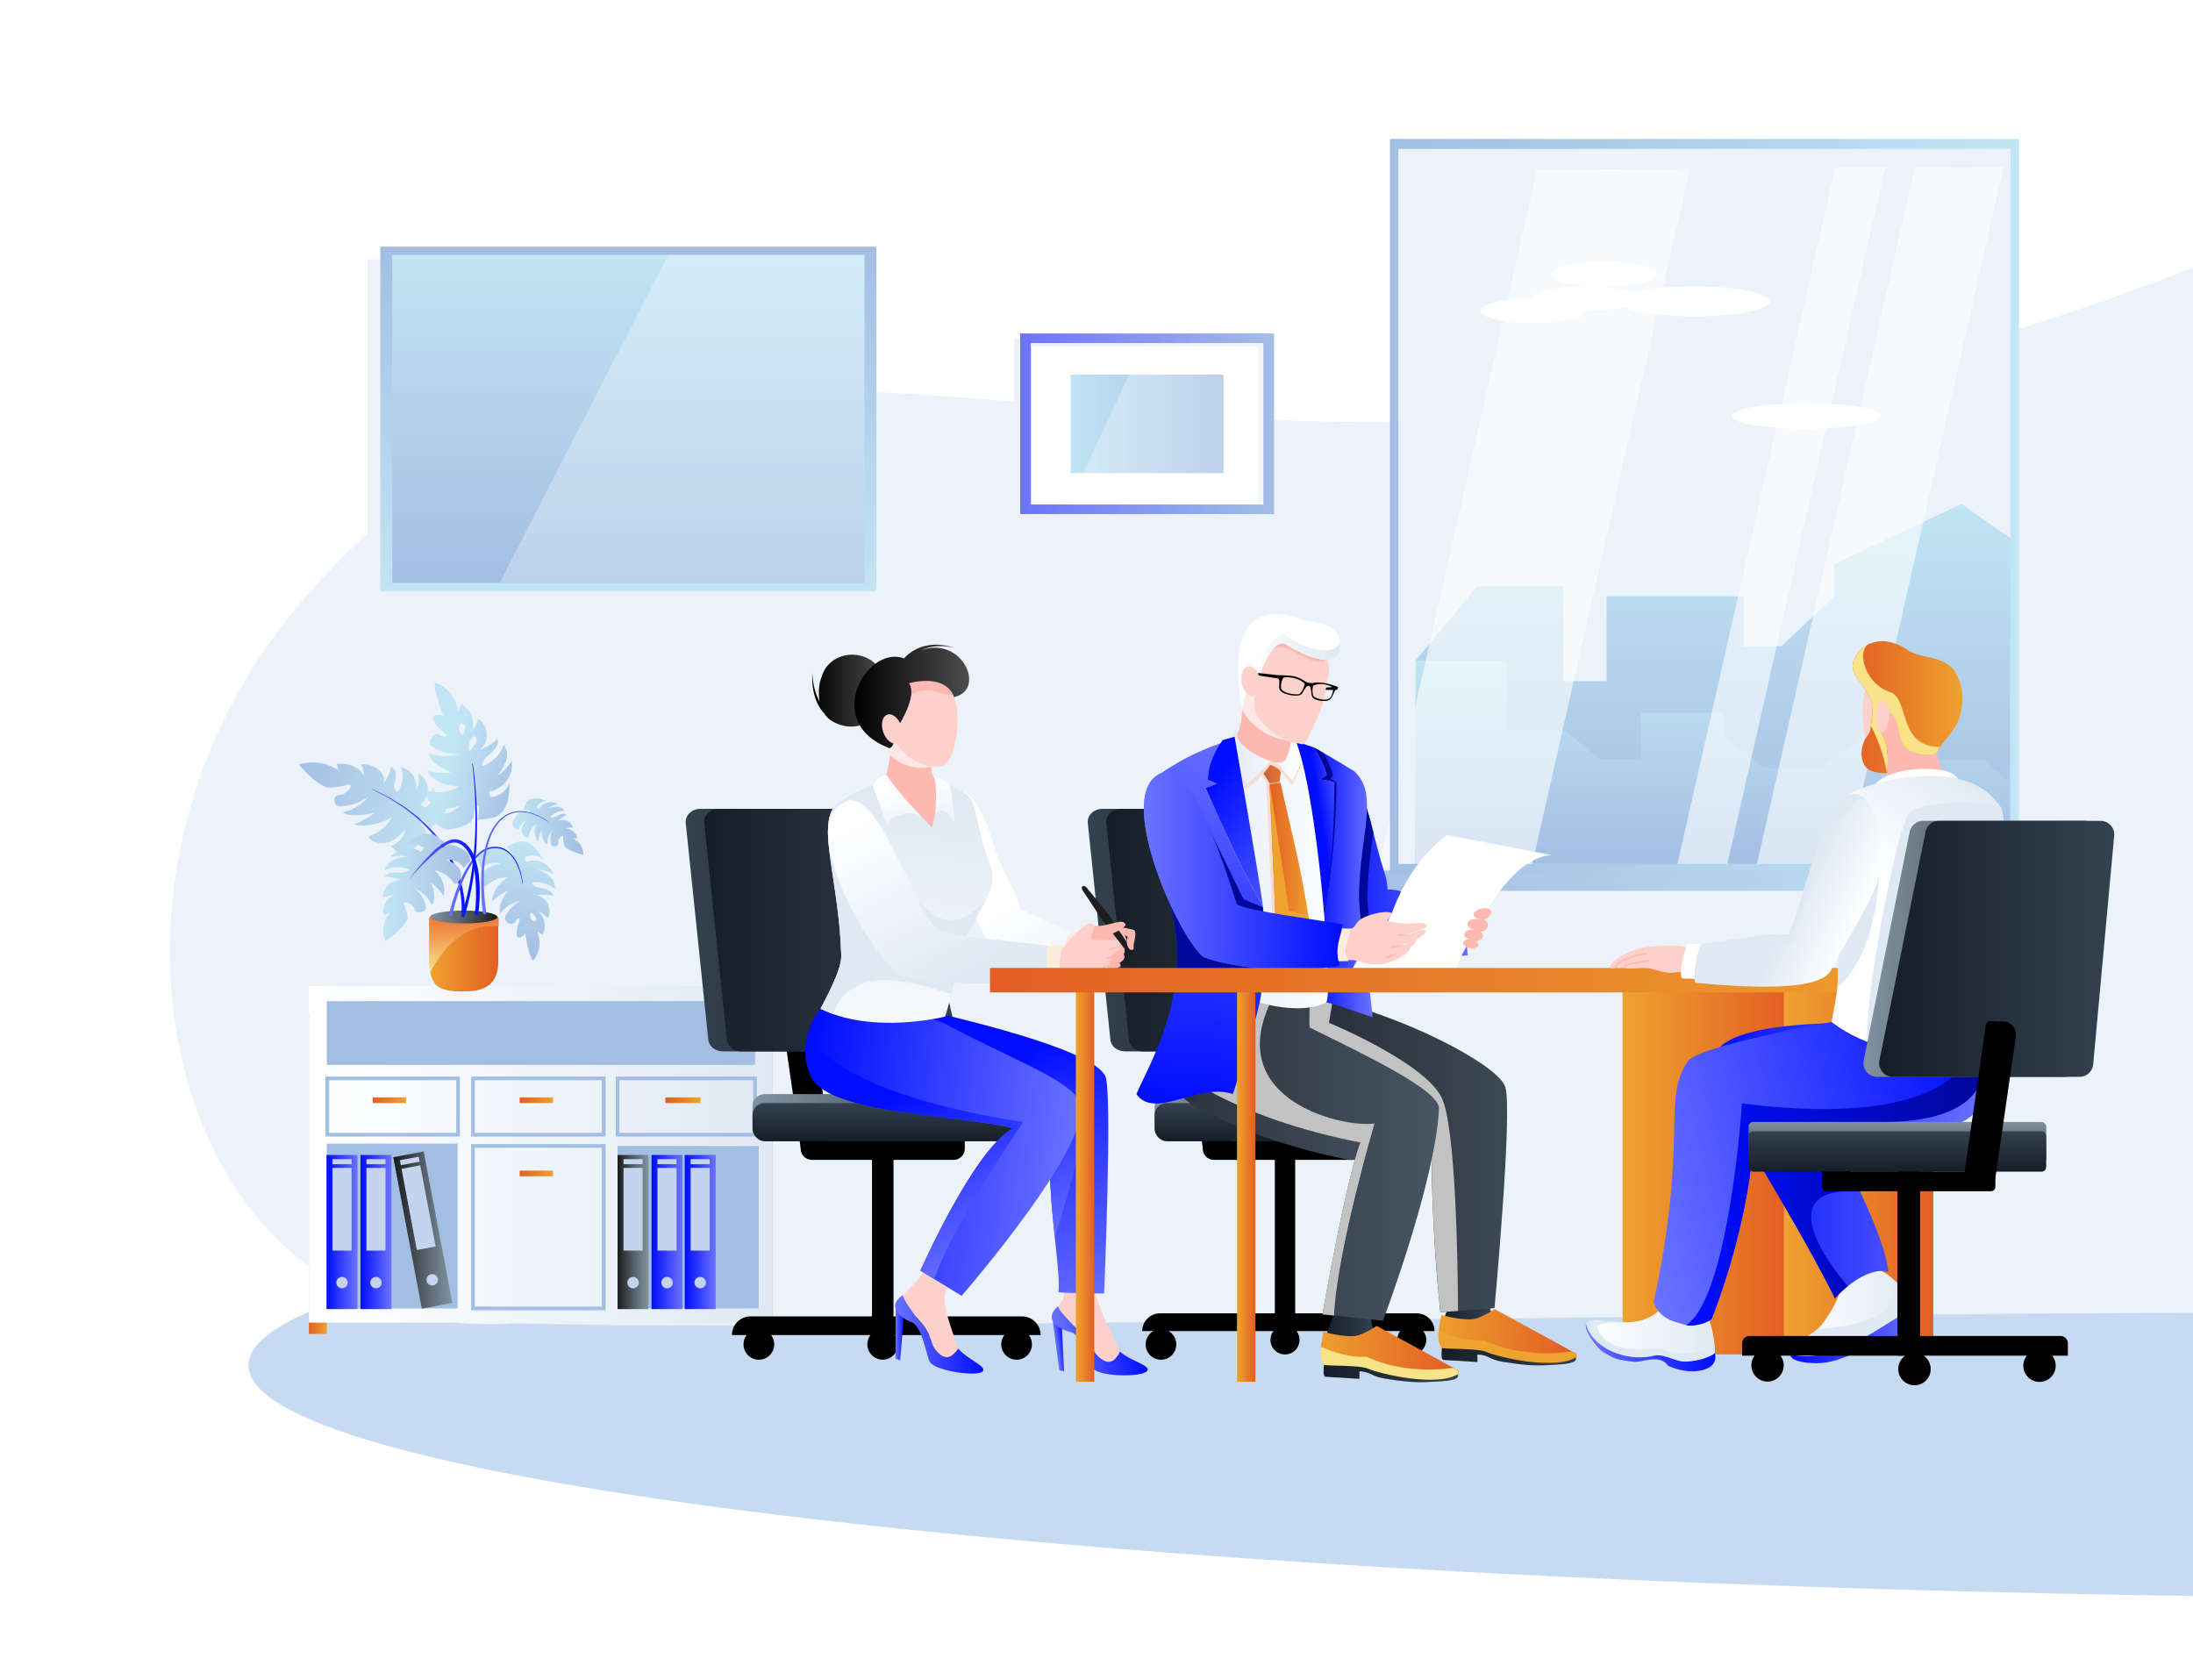 <svg xmlns="http://www.w3.org/2000/svg" xmlns:xlink="http://www.w3.org/1999/xlink" viewBox="0 0 1044.5 800"><defs><style>.cls-1{isolation:isolate;}.cls-13,.cls-2,.cls-7{fill:#fff;}.cls-3{fill:#c6daf2;}.cls-10,.cls-4{fill:#ecf2fa;}.cls-5{fill:url(#linear-gradient);}.cls-6{fill:url(#_ÂÁ_Ï_ÌÌ_È_ËÂÌÚ_18);}.cls-7{opacity:0.6;}.cls-8{fill:url(#linear-gradient-2);}.cls-9{fill:url(#linear-gradient-3);}.cls-10,.cls-104,.cls-107,.cls-111,.cls-47,.cls-50,.cls-54,.cls-56,.cls-59,.cls-63,.cls-74,.cls-75,.cls-90,.cls-92{mix-blend-mode:multiply;}.cls-11{fill:url(#_ÂÁ_Ï_ÌÌ_È_ËÂÌÚ_18-2);}.cls-12{fill:url(#_ÂÁ_Ï_ÌÌ_È_ËÂÌÚ_98);}.cls-13{opacity:0.3;}.cls-14{fill:url(#linear-gradient-4);}.cls-15{fill:url(#_ÂÁ_Ï_ÌÌ_È_ËÂÌÚ_18-3);}.cls-16{fill:url(#linear-gradient-5);}.cls-17{fill:url(#linear-gradient-6);}.cls-18{fill:url(#linear-gradient-7);}.cls-19{fill:#a3bee3;}.cls-20{fill:url(#linear-gradient-8);}.cls-21{fill:url(#linear-gradient-9);}.cls-22{fill:url(#linear-gradient-10);}.cls-23{fill:url(#linear-gradient-11);}.cls-24{fill:url(#_ÂÁ_Ï_ÌÌ_È_ËÂÌÚ_45);}.cls-25{fill:url(#linear-gradient-13);}.cls-26{fill:url(#_ÂÁ_Ï_ÌÌ_È_ËÂÌÚ_41);}.cls-27{fill:url(#linear-gradient-14);}.cls-28{fill:url(#linear-gradient-15);}.cls-29{fill:url(#linear-gradient-16);}.cls-30{fill:url(#linear-gradient-17);}.cls-31{fill:url(#_ÂÁ_Ï_ÌÌ_È_ËÂÌÚ_15);}.cls-32{fill:url(#_ÂÁ_Ï_ÌÌ_È_ËÂÌÚ_15-2);}.cls-33{fill:url(#linear-gradient-18);}.cls-34{fill:url(#_ÂÁ_Ï_ÌÌ_È_ËÂÌÚ_15-3);}.cls-35{fill:url(#_ÂÁ_Ï_ÌÌ_È_ËÂÌÚ_15-4);}.cls-36{fill:url(#_ÂÁ_Ï_ÌÌ_È_ËÂÌÚ_2);}.cls-37{fill:#c4d4ee;}.cls-38{fill:url(#_ÂÁ_Ï_ÌÌ_È_ËÂÌÚ_127);}.cls-39{fill:url(#_ÂÁ_Ï_ÌÌ_È_ËÂÌÚ_2-2);}.cls-40{fill:url(#_ÂÁ_Ï_ÌÌ_È_ËÂÌÚ_2-3);}.cls-41{fill:url(#_ÂÁ_Ï_ÌÌ_È_ËÂÌÚ_2-4);}.cls-42{fill:url(#_ÂÁ_Ï_ÌÌ_È_ËÂÌÚ_127-2);}.cls-43{fill:url(#linear-gradient-19);}.cls-44{fill:url(#linear-gradient-20);}.cls-45{fill:url(#linear-gradient-21);}.cls-46{fill:url(#linear-gradient-22);}.cls-47{fill:url(#linear-gradient-23);}.cls-48{fill:url(#linear-gradient-24);}.cls-49{fill:url(#linear-gradient-25);}.cls-50{fill:#eea22f;}.cls-51{fill:url(#linear-gradient-26);}.cls-52{fill:#fbedd9;}.cls-53{fill:url(#_ÂÁ_Ï_ÌÌ_È_ËÂÌÚ_2-5);}.cls-54{fill:#00089c;}.cls-55{fill:url(#linear-gradient-27);}.cls-56{fill:#c2c2c2;}.cls-57{fill:url(#linear-gradient-28);}.cls-58{fill:url(#linear-gradient-29);}.cls-59{fill:#f8e388;}.cls-60{fill:url(#linear-gradient-30);}.cls-61{fill:url(#linear-gradient-31);}.cls-62{fill:url(#linear-gradient-32);}.cls-63{fill:#f8ddd6;}.cls-64{fill:url(#linear-gradient-33);}.cls-65{fill:url(#linear-gradient-34);}.cls-66{fill:url(#linear-gradient-35);}.cls-67{fill:url(#_ÂÁ_Ï_ÌÌ_È_ËÂÌÚ_2-6);}.cls-68{fill:url(#_ÂÁ_Ï_ÌÌ_È_ËÂÌÚ_2-7);}.cls-69{fill:url(#linear-gradient-36);}.cls-70{fill:#fed0ca;}.cls-71{fill:#fdb9b1;}.cls-72{fill:url(#_ÂÁ_Ï_ÌÌ_È_ËÂÌÚ_15-5);}.cls-73{fill:url(#_ÂÁ_Ï_ÌÌ_È_ËÂÌÚ_15-6);}.cls-74{fill:#fee8e5;}.cls-75{fill:url(#linear-gradient-37);}.cls-76{fill:url(#linear-gradient-38);}.cls-77{fill:url(#linear-gradient-39);}.cls-78{fill:url(#linear-gradient-40);}.cls-79{fill:url(#linear-gradient-41);}.cls-80{fill:url(#linear-gradient-42);}.cls-81{fill:#1e1e1e;}.cls-82{fill:url(#linear-gradient-43);}.cls-83{fill:url(#_ÂÁ_Ï_ÌÌ_È_ËÂÌÚ_15-7);}.cls-84{fill:url(#_ÂÁ_Ï_ÌÌ_È_ËÂÌÚ_15-8);}.cls-85{fill:url(#_ÂÁ_Ï_ÌÌ_È_ËÂÌÚ_15-9);}.cls-86{fill:url(#_ÂÁ_Ï_ÌÌ_È_ËÂÌÚ_15-10);}.cls-87{fill:url(#_ÂÁ_Ï_ÌÌ_È_ËÂÌÚ_15-11);}.cls-88{fill:url(#_ÂÁ_Ï_ÌÌ_È_ËÂÌÚ_15-12);}.cls-89{fill:url(#_ÂÁ_Ï_ÌÌ_È_ËÂÌÚ_15-13);}.cls-90{fill:url(#_ÂÁ_Ï_ÌÌ_È_ËÂÌÚ_15-14);}.cls-91{fill:url(#linear-gradient-44);}.cls-92{fill:url(#linear-gradient-45);}.cls-93{fill:url(#linear-gradient-46);}.cls-94{fill:url(#_ÂÁ_Ï_ÌÌ_È_ËÂÌÚ_93);}.cls-95{fill:url(#_ÂÁ_Ï_ÌÌ_È_ËÂÌÚ_93-2);}.cls-96{fill:url(#linear-gradient-47);}.cls-97{fill:url(#linear-gradient-48);}.cls-98{fill:url(#linear-gradient-49);}.cls-99{fill:url(#linear-gradient-50);}.cls-100{fill:url(#linear-gradient-51);}.cls-101{fill:url(#linear-gradient-52);}.cls-102{fill:url(#linear-gradient-53);}.cls-103{fill:url(#linear-gradient-54);}.cls-104{fill:#dfe9f3;}.cls-105{fill:url(#_ÂÁ_Ï_ÌÌ_È_ËÂÌÚ_15-15);}.cls-106{fill:url(#_ÂÁ_Ï_ÌÌ_È_ËÂÌÚ_2-8);}.cls-107{fill:url(#linear-gradient-55);}.cls-108{fill:url(#linear-gradient-56);}.cls-109{fill:url(#_ÂÁ_Ï_ÌÌ_È_ËÂÌÚ_15-16);}.cls-110{fill:url(#_ÂÁ_Ï_ÌÌ_È_ËÂÌÚ_15-17);}.cls-111{fill:url(#linear-gradient-57);}.cls-112{fill:#fe9d18;}.cls-113{fill:#d3ebee;}.cls-114{fill:url(#linear-gradient-58);}.cls-115{fill:url(#linear-gradient-59);}.cls-116{fill:url(#linear-gradient-60);}.cls-117{fill:url(#_ÂÁ_Ï_ÌÌ_È_ËÂÌÚ_41-2);}.cls-118{fill:url(#linear-gradient-61);}.cls-119{fill:url(#_ÂÁ_Ï_ÌÌ_È_ËÂÌÚ_41-3);}.cls-120{fill:url(#linear-gradient-62);}</style><linearGradient id="linear-gradient" x1="812.11" y1="411.39" x2="812.11" y2="239.99" gradientUnits="userSpaceOnUse"><stop offset="0" stop-color="#a3bee3"/><stop offset="1" stop-color="#c1e5f4"/></linearGradient><linearGradient id="_ÂÁ_Ï_ÌÌ_È_ËÂÌÚ_18" x1="811.82" y1="314.77" x2="811.82" y2="411.39" gradientUnits="userSpaceOnUse"><stop offset="0" stop-color="#c1e5f4"/><stop offset="1" stop-color="#a3bee3"/></linearGradient><linearGradient id="linear-gradient-2" x1="635.23" y1="419.44" x2="990.39" y2="419.44" xlink:href="#linear-gradient"/><linearGradient id="linear-gradient-3" x1="662.04" y1="241.17" x2="961.6" y2="241.17" xlink:href="#linear-gradient"/><linearGradient id="_ÂÁ_Ï_ÌÌ_È_ËÂÌÚ_18-2" x1="299.28" y1="281.56" x2="299.28" y2="117.45" xlink:href="#_ÂÁ_Ï_ÌÌ_È_ËÂÌÚ_18"/><linearGradient id="_ÂÁ_Ï_ÌÌ_È_ËÂÌÚ_98" x1="299.28" y1="277.61" x2="299.28" y2="121.4" xlink:href="#linear-gradient"/><linearGradient id="linear-gradient-4" x1="485.85" y1="201.86" x2="606.85" y2="201.86" gradientTransform="translate(1092.7 403.71) rotate(-180)" gradientUnits="userSpaceOnUse"><stop offset="0" stop-color="#6b73ff"/><stop offset="1" stop-color="#a3bee3"/></linearGradient><linearGradient id="_ÂÁ_Ï_ÌÌ_È_ËÂÌÚ_18-3" x1="509.92" y1="201.86" x2="582.78" y2="201.86" gradientTransform="translate(1092.7 403.71) rotate(-180)" xlink:href="#_ÂÁ_Ï_ÌÌ_È_ËÂÌÚ_18"/><linearGradient id="linear-gradient-5" x1="147.13" y1="558.86" x2="155.65" y2="558.86" gradientUnits="userSpaceOnUse"><stop offset="0" stop-color="#e35e23"/><stop offset="1" stop-color="#eea22f"/></linearGradient><linearGradient id="linear-gradient-6" x1="359.25" y1="558.86" x2="367.78" y2="558.86" xlink:href="#linear-gradient-5"/><linearGradient id="linear-gradient-7" x1="147.13" y1="549.72" x2="367.78" y2="549.72" gradientTransform="translate(514.9 1099.45) rotate(-180)" gradientUnits="userSpaceOnUse"><stop offset="0" stop-color="#fff"/><stop offset="1" stop-color="#dfe9f3"/></linearGradient><linearGradient id="linear-gradient-8" x1="247.51" y1="523.97" x2="263.39" y2="523.97" gradientTransform="translate(510.9 1047.94) rotate(-180)" xlink:href="#linear-gradient-5"/><linearGradient id="linear-gradient-9" x1="247.51" y1="558.86" x2="263.39" y2="558.86" gradientTransform="translate(510.9 1117.71) rotate(-180)" xlink:href="#linear-gradient-5"/><linearGradient id="linear-gradient-10" x1="177.56" y1="523.97" x2="193.44" y2="523.97" gradientTransform="translate(370.99 1047.94) rotate(-180)" xlink:href="#linear-gradient-5"/><linearGradient id="linear-gradient-11" x1="316.92" y1="523.97" x2="333.62" y2="523.97" gradientTransform="translate(650.54 1047.94) rotate(-180)" xlink:href="#linear-gradient-5"/><linearGradient id="_ÂÁ_Ï_ÌÌ_È_ËÂÌÚ_45" x1="127.5" y1="463.13" x2="127.5" y2="436.34" gradientTransform="matrix(-1, 0, 0, 1, 348.37, 0)" gradientUnits="userSpaceOnUse"><stop offset="0" stop-color="#f8e388"/><stop offset="1" stop-color="#ef7432"/></linearGradient><linearGradient id="linear-gradient-13" x1="111.07" y1="456.55" x2="143.41" y2="456.55" gradientTransform="matrix(-1, 0, 0, 1, 348.37, 0)" xlink:href="#linear-gradient-5"/><linearGradient id="_ÂÁ_Ï_ÌÌ_È_ËÂÌÚ_41" x1="204.92" y1="436.72" x2="236.82" y2="436.72" gradientUnits="userSpaceOnUse"><stop offset="0" stop-color="#7f92a0"/><stop offset="0.17" stop-color="#73838f"/><stop offset="0.51" stop-color="#525c64"/><stop offset="0.97" stop-color="#1e1e1f"/><stop offset="1" stop-color="#1a1a1a"/></linearGradient><linearGradient id="linear-gradient-14" x1="271.74" y1="97.64" x2="198.68" y2="97.64" gradientTransform="matrix(-0.98, -0.22, -0.22, 0.98, 426.48, 337.92)" xlink:href="#linear-gradient"/><linearGradient id="linear-gradient-15" x1="166.72" y1="716.49" x2="194.81" y2="693.98" gradientTransform="matrix(-0.93, 0.37, 0.37, 0.93, 139.48, -355.13)" xlink:href="#linear-gradient"/><linearGradient id="linear-gradient-16" x1="70.53" y1="393.68" x2="104.27" y2="393.68" gradientTransform="matrix(-1, 0, 0, 1, 348.37, 0)" xlink:href="#linear-gradient"/><linearGradient id="linear-gradient-17" x1="158.12" y1="154.55" x2="160.01" y2="99.48" gradientTransform="matrix(-0.98, -0.22, -0.22, 0.98, 426.48, 337.92)" xlink:href="#linear-gradient"/><linearGradient id="_ÂÁ_Ï_ÌÌ_È_ËÂÌÚ_15" x1="177.22" y1="400.2" x2="227.26" y2="400.2" gradientUnits="userSpaceOnUse"><stop offset="0" stop-color="#6b73ff"/><stop offset="1" stop-color="#000dff"/></linearGradient><linearGradient id="_ÂÁ_Ï_ÌÌ_È_ËÂÌÚ_15-2" x1="213.86" y1="419.78" x2="249.06" y2="419.78" xlink:href="#_ÂÁ_Ï_ÌÌ_È_ËÂÌÚ_15"/><linearGradient id="linear-gradient-18" x1="124.32" y1="422.6" x2="165.95" y2="422.6" gradientTransform="matrix(-1, 0, 0, 1, 348.37, 0)" xlink:href="#linear-gradient"/><linearGradient id="_ÂÁ_Ï_ÌÌ_È_ËÂÌÚ_15-3" x1="229.17" y1="410.9" x2="261.03" y2="410.9" xlink:href="#_ÂÁ_Ï_ÌÌ_È_ËÂÌÚ_15"/><linearGradient id="_ÂÁ_Ï_ÌÌ_È_ËÂÌÚ_15-4" x1="195.34" y1="417.82" x2="228.5" y2="417.82" xlink:href="#_ÂÁ_Ï_ÌÌ_È_ËÂÌÚ_15"/><linearGradient id="_ÂÁ_Ï_ÌÌ_È_ËÂÌÚ_2" x1="310.32" y1="586.75" x2="325.07" y2="586.75" gradientTransform="translate(635.39 1173.49) rotate(-180)" gradientUnits="userSpaceOnUse"><stop offset="0" stop-color="#000dff"/><stop offset="1" stop-color="#6b73ff"/></linearGradient><linearGradient id="_ÂÁ_Ï_ÌÌ_È_ËÂÌÚ_127" x1="294.15" y1="586.75" x2="308.9" y2="586.75" gradientUnits="userSpaceOnUse"><stop offset="0" stop-color="#1a1a1a"/><stop offset="0.03" stop-color="#1e1e1f"/><stop offset="0.49" stop-color="#525c64"/><stop offset="0.83" stop-color="#73838f"/><stop offset="1" stop-color="#7f92a0"/></linearGradient><linearGradient id="_ÂÁ_Ï_ÌÌ_È_ËÂÌÚ_2-2" x1="326.13" y1="586.75" x2="340.88" y2="586.75" gradientTransform="translate(667.01 1173.49) rotate(-180)" xlink:href="#_ÂÁ_Ï_ÌÌ_È_ËÂÌÚ_2"/><linearGradient id="_ÂÁ_Ï_ÌÌ_È_ËÂÌÚ_2-3" x1="171.7" y1="586.75" x2="186.45" y2="586.75" gradientTransform="translate(358.16 1173.49) rotate(-180)" xlink:href="#_ÂÁ_Ï_ÌÌ_È_ËÂÌÚ_2"/><linearGradient id="_ÂÁ_Ï_ÌÌ_È_ËÂÌÚ_2-4" x1="155.54" y1="586.75" x2="170.29" y2="586.75" gradientTransform="translate(325.82 1173.49) rotate(-180)" xlink:href="#_ÂÁ_Ï_ÌÌ_È_ËÂÌÚ_2"/><linearGradient id="_ÂÁ_Ï_ÌÌ_È_ËÂÌÚ_127-2" x1="187.34" y1="585.8" x2="215.46" y2="585.8" gradientTransform="translate(112.19 -27.2) rotate(10.69)" xlink:href="#_ÂÁ_Ï_ÌÌ_È_ËÂÌÚ_127"/><linearGradient id="linear-gradient-19" x1="1764.61" y1="442.96" x2="1885.11" y2="442.96" gradientTransform="matrix(-1, 0, 0, 1, 2403.19, 0)" gradientUnits="userSpaceOnUse"><stop offset="0" stop-color="#151e28"/><stop offset="1" stop-color="#34414f"/></linearGradient><linearGradient id="linear-gradient-20" x1="1876.28" y1="442.96" x2="1755.78" y2="442.96" xlink:href="#linear-gradient-19"/><linearGradient id="linear-gradient-21" x1="1718.97" y1="530.17" x2="1853.27" y2="530.17" gradientTransform="matrix(-1, 0, 0, 1, 2403.19, 0)" xlink:href="#_ÂÁ_Ï_ÌÌ_È_ËÂÌÚ_127"/><linearGradient id="linear-gradient-22" x1="1786.12" y1="543.51" x2="1786.12" y2="525.3" xlink:href="#linear-gradient-19"/><linearGradient id="linear-gradient-23" x1="556.46" y1="515.39" x2="681.49" y2="515.39" gradientUnits="userSpaceOnUse"><stop offset="0" stop-color="#29323c"/><stop offset="1" stop-color="#485563"/></linearGradient><linearGradient id="linear-gradient-24" x1="686.33" y1="623.7" x2="710.95" y2="623.7" gradientTransform="matrix(1, 0, 0, 1, 0, 0)" xlink:href="#linear-gradient-19"/><linearGradient id="linear-gradient-25" x1="1640.41" y1="653.24" x2="1706.56" y2="653.24" gradientTransform="matrix(-1, -0.05, -0.05, 1, 2421.02, 64.25)" xlink:href="#linear-gradient-5"/><linearGradient id="linear-gradient-26" x1="686.58" y1="646.14" x2="750.63" y2="646.14" gradientTransform="matrix(1, 0, 0, 1, 0, 0)" xlink:href="#linear-gradient-19"/><linearGradient id="_ÂÁ_Ï_ÌÌ_È_ËÂÌÚ_2-5" x1="631.21" y1="412.48" x2="701.95" y2="412.48" gradientTransform="matrix(1, 0, 0, 1, 0, 0)" xlink:href="#_ÂÁ_Ï_ÌÌ_È_ËÂÌÚ_2"/><linearGradient id="linear-gradient-27" x1="636.25" y1="543.42" x2="762.59" y2="543.42" xlink:href="#linear-gradient-23"/><linearGradient id="linear-gradient-28" x1="630.15" y1="631.71" x2="654.77" y2="631.71" gradientTransform="matrix(1, 0, 0, 1, 0, 0)" xlink:href="#linear-gradient-19"/><linearGradient id="linear-gradient-29" x1="1696.14" y1="663.94" x2="1762.29" y2="663.94" gradientTransform="matrix(-1, -0.05, -0.05, 1, 2421.02, 64.25)" xlink:href="#linear-gradient-5"/><linearGradient id="linear-gradient-30" x1="630.4" y1="654.15" x2="694.45" y2="654.15" gradientTransform="matrix(1, 0, 0, 1, 0, 0)" xlink:href="#linear-gradient-19"/><linearGradient id="linear-gradient-31" x1="560.29" y1="549.46" x2="685.33" y2="549.46" xlink:href="#linear-gradient-23"/><linearGradient id="linear-gradient-32" x1="555.95" y1="416.97" x2="644.06" y2="416.97" gradientUnits="userSpaceOnUse"><stop offset="0" stop-color="#dfe9f3"/><stop offset="1" stop-color="#fff"/></linearGradient><linearGradient id="linear-gradient-33" x1="604.64" y1="421.42" x2="624.51" y2="421.42" xlink:href="#linear-gradient-5"/><linearGradient id="linear-gradient-34" x1="599.28" y1="368.45" x2="610.31" y2="368.45" gradientUnits="userSpaceOnUse"><stop offset="0" stop-color="#b85d40"/><stop offset="1" stop-color="#ef7432"/></linearGradient><linearGradient id="linear-gradient-35" x1="582.83" y1="360.24" x2="620.49" y2="360.24" xlink:href="#linear-gradient-32"/><linearGradient id="_ÂÁ_Ï_ÌÌ_È_ËÂÌÚ_2-6" x1="565.34" y1="526.75" x2="584.18" y2="341.54" gradientTransform="matrix(1, 0, 0, 1, 0, 0)" xlink:href="#_ÂÁ_Ï_ÌÌ_È_ËÂÌÚ_2"/><linearGradient id="_ÂÁ_Ï_ÌÌ_È_ËÂÌÚ_2-7" x1="625.58" y1="420.11" x2="653.7" y2="420.11" gradientTransform="matrix(1, 0, 0, 1, 0, 0)" xlink:href="#_ÂÁ_Ï_ÌÌ_È_ËÂÌÚ_2"/><linearGradient id="linear-gradient-36" x1="644.02" y1="389.57" x2="629.36" y2="391.9" xlink:href="#_ÂÁ_Ï_ÌÌ_È_ËÂÌÚ_15"/><linearGradient id="_ÂÁ_Ï_ÌÌ_È_ËÂÌÚ_15-5" x1="544.81" y1="414.71" x2="639.56" y2="414.71" xlink:href="#_ÂÁ_Ï_ÌÌ_È_ËÂÌÚ_15"/><linearGradient id="_ÂÁ_Ï_ÌÌ_È_ËÂÌÚ_15-6" x1="544.82" y1="416.35" x2="638" y2="416.35" xlink:href="#_ÂÁ_Ï_ÌÌ_È_ËÂÌÚ_15"/><linearGradient id="linear-gradient-37" x1="589.71" y1="319.61" x2="638.28" y2="319.61" gradientTransform="matrix(1, 0, 0, 1, 0, 0)" xlink:href="#linear-gradient-7"/><linearGradient id="linear-gradient-38" x1="574.15" y1="375.23" x2="639.15" y2="425.23" gradientTransform="matrix(1, 0, 0, 1, 0, 0)" xlink:href="#_ÂÁ_Ï_ÌÌ_È_ËÂÌÚ_2"/><linearGradient id="linear-gradient-39" x1="1956.11" y1="442.96" x2="2076.62" y2="442.96" xlink:href="#linear-gradient-19"/><linearGradient id="linear-gradient-40" x1="2067.78" y1="442.96" x2="1947.28" y2="442.96" xlink:href="#linear-gradient-19"/><linearGradient id="linear-gradient-41" x1="1910.48" y1="530.17" x2="2044.78" y2="530.17" gradientTransform="matrix(-1, 0, 0, 1, 2403.19, 0)" xlink:href="#_ÂÁ_Ï_ÌÌ_È_ËÂÌÚ_127"/><linearGradient id="linear-gradient-42" x1="1977.63" y1="543.51" x2="1977.63" y2="525.3" xlink:href="#linear-gradient-19"/><linearGradient id="linear-gradient-43" x1="526.82" y1="494.8" x2="477.82" y2="429.47" xlink:href="#linear-gradient-32"/><linearGradient id="_ÂÁ_Ï_ÌÌ_È_ËÂÌÚ_15-7" x1="612.64" y1="855.72" x2="616.89" y2="855.72" gradientTransform="translate(-220.36 -123.28) rotate(-7.82)" xlink:href="#_ÂÁ_Ï_ÌÌ_È_ËÂÌÚ_15"/><linearGradient id="_ÂÁ_Ï_ÌÌ_È_ËÂÌÚ_15-8" x1="612.48" y1="855.64" x2="654.47" y2="855.64" gradientTransform="translate(-220.36 -123.28) rotate(-7.82)" xlink:href="#_ÂÁ_Ï_ÌÌ_È_ËÂÌÚ_15"/><linearGradient id="_ÂÁ_Ï_ÌÌ_È_ËÂÌÚ_15-9" x1="519.66" y1="629.21" x2="460.51" y2="514.26" xlink:href="#_ÂÁ_Ï_ÌÌ_È_ËÂÌÚ_15"/><linearGradient id="_ÂÁ_Ï_ÌÌ_È_ËÂÌÚ_15-10" x1="518.25" y1="588.05" x2="477.59" y2="509.02" xlink:href="#_ÂÁ_Ï_ÌÌ_È_ËÂÌÚ_15"/><linearGradient id="_ÂÁ_Ï_ÌÌ_È_ËÂÌÚ_15-11" x1="595.98" y1="890.81" x2="600.23" y2="890.81" gradientTransform="translate(-169.39 -255.31) rotate(0.01)" xlink:href="#_ÂÁ_Ï_ÌÌ_È_ËÂÌÚ_15"/><linearGradient id="_ÂÁ_Ï_ÌÌ_È_ËÂÌÚ_15-12" x1="595.82" y1="890.73" x2="637.82" y2="890.73" gradientTransform="translate(-169.39 -255.31) rotate(0.01)" xlink:href="#_ÂÁ_Ï_ÌÌ_È_ËÂÌÚ_15"/><linearGradient id="_ÂÁ_Ï_ÌÌ_È_ËÂÌÚ_15-13" x1="1689.2" y1="831.6" x2="1823.35" y2="831.6" gradientTransform="matrix(-0.99, -0.13, -0.13, 0.99, 2293.71, -50.35)" xlink:href="#_ÂÁ_Ï_ÌÌ_È_ËÂÌÚ_15"/><linearGradient id="_ÂÁ_Ï_ÌÌ_È_ËÂÌÚ_15-14" x1="476.25" y1="600.2" x2="433.76" y2="517.6" xlink:href="#_ÂÁ_Ï_ÌÌ_È_ËÂÌÚ_15"/><linearGradient id="linear-gradient-44" x1="1988.88" y1="447.21" x2="1988.88" y2="572.21" gradientTransform="matrix(-0.99, -0.12, -0.15, 1.21, 2479.02, 74.84)" xlink:href="#linear-gradient-32"/><linearGradient id="linear-gradient-45" x1="496.83" y1="426.32" x2="588.38" y2="424.47" xlink:href="#linear-gradient-32"/><linearGradient id="linear-gradient-46" x1="457.34" y1="409.13" x2="444.59" y2="367.38" xlink:href="#linear-gradient-32"/><linearGradient id="_ÂÁ_Ï_ÌÌ_È_ËÂÌÚ_93" x1="386.84" y1="328.91" x2="420.68" y2="328.91" gradientUnits="userSpaceOnUse"><stop offset="0"/><stop offset="1" stop-color="#4d4d4d"/></linearGradient><linearGradient id="_ÂÁ_Ï_ÌÌ_È_ËÂÌÚ_93-2" x1="406.94" y1="331.65" x2="461.59" y2="331.65" xlink:href="#_ÂÁ_Ï_ÌÌ_È_ËÂÌÚ_93"/><linearGradient id="linear-gradient-47" x1="437.4" y1="415.22" x2="424.65" y2="373.47" xlink:href="#linear-gradient-32"/><linearGradient id="linear-gradient-48" x1="462.75" y1="461.28" x2="420.75" y2="382.62" xlink:href="#linear-gradient-32"/><linearGradient id="linear-gradient-49" x1="1881.92" y1="564.38" x2="1890.65" y2="564.38" gradientTransform="matrix(-1, 0, 0, 1, 2403.19, 0)" xlink:href="#linear-gradient-5"/><linearGradient id="linear-gradient-50" x1="1805.16" y1="564.38" x2="1813.9" y2="564.38" gradientTransform="matrix(-1, 0, 0, 1, 2403.19, 0)" xlink:href="#linear-gradient-5"/><linearGradient id="linear-gradient-51" x1="1552.51" y1="557.88" x2="1629.44" y2="557.88" gradientTransform="matrix(-1, 0, 0, 1, 2403.19, 0)" xlink:href="#linear-gradient-5"/><linearGradient id="linear-gradient-52" x1="1481.51" y1="557.88" x2="1552.58" y2="557.88" gradientTransform="matrix(-1, 0, 0, 1, 2403.19, 0)" xlink:href="#linear-gradient-5"/><linearGradient id="linear-gradient-53" x1="471.52" y1="466.8" x2="940.67" y2="466.8" xlink:href="#linear-gradient-5"/><linearGradient id="linear-gradient-54" x1="852.55" y1="625.42" x2="912.1" y2="625.42" gradientTransform="matrix(1, 0, 0, 1, 0, 0)" xlink:href="#linear-gradient-7"/><linearGradient id="_ÂÁ_Ï_ÌÌ_È_ËÂÌÚ_15-15" x1="113.77" y1="635.88" x2="52.25" y2="635.88" gradientTransform="translate(800.43)" xlink:href="#_ÂÁ_Ï_ÌÌ_È_ËÂÌÚ_15"/><linearGradient id="_ÂÁ_Ï_ÌÌ_È_ËÂÌÚ_2-8" x1="15.79" y1="552.71" x2="146.64" y2="552.71" gradientTransform="translate(800.43)" xlink:href="#_ÂÁ_Ï_ÌÌ_È_ËÂÌÚ_2"/><linearGradient id="linear-gradient-55" x1="825.31" y1="565.58" x2="902.66" y2="565.58" gradientUnits="userSpaceOnUse"><stop offset="0" stop-color="#000dff"/><stop offset="1" stop-color="#00089c"/></linearGradient><linearGradient id="linear-gradient-56" x1="755.14" y1="634.26" x2="816.75" y2="634.26" gradientTransform="matrix(1, 0, 0, 1, 0, 0)" xlink:href="#linear-gradient-7"/><linearGradient id="_ÂÁ_Ï_ÌÌ_È_ËÂÌÚ_15-16" x1="755.23" y1="641.86" x2="817" y2="641.86" xlink:href="#_ÂÁ_Ï_ÌÌ_È_ËÂÌÚ_15"/><linearGradient id="_ÂÁ_Ï_ÌÌ_È_ËÂÌÚ_15-17" x1="-66.59" y1="431.23" x2="110.34" y2="431.23" gradientTransform="translate(751.21 136.69) rotate(-12.21)" xlink:href="#_ÂÁ_Ï_ÌÌ_È_ËÂÌÚ_15"/><linearGradient id="linear-gradient-57" x1="803.15" y1="565.39" x2="944.28" y2="565.39" xlink:href="#linear-gradient-55"/><linearGradient id="linear-gradient-58" x1="955.04" y1="377.5" x2="916.71" y2="431.83" xlink:href="#linear-gradient-32"/><linearGradient id="linear-gradient-59" x1="885.08" y1="441.32" x2="855.74" y2="427.66" gradientTransform="matrix(1, 0, 0, 1, 0, 0)" xlink:href="#linear-gradient-7"/><linearGradient id="linear-gradient-60" x1="882.41" y1="336.8" x2="934.7" y2="336.8" xlink:href="#linear-gradient-5"/><linearGradient id="_ÂÁ_Ï_ÌÌ_È_ËÂÌÚ_41-2" x1="887.55" y1="451.88" x2="999.47" y2="451.88" xlink:href="#_ÂÁ_Ï_ÌÌ_È_ËÂÌÚ_41"/><linearGradient id="linear-gradient-61" x1="895.02" y1="451.88" x2="1006.95" y2="451.88" gradientTransform="matrix(1, 0, 0, 1, 0, 0)" xlink:href="#linear-gradient-19"/><linearGradient id="_ÂÁ_Ï_ÌÌ_È_ËÂÌÚ_41-3" x1="903.71" y1="534.3" x2="903.71" y2="553.53" xlink:href="#_ÂÁ_Ï_ÌÌ_È_ËÂÌÚ_41"/><linearGradient id="linear-gradient-62" x1="903.71" y1="558" x2="903.71" y2="538.77" gradientTransform="translate(1807.43 1096.77) rotate(-180)" xlink:href="#linear-gradient-19"/></defs><g class="cls-1"><g id="Layer_1" data-name="Layer 1"><rect class="cls-2" width="2400" height="800"/><path class="cls-3" d="M2278.25,650.24c0,8.54-9.31,16.76-26.95,24.76-109.41,49.43-539.34,86.2-1053,86.2-477.86,0-883.24-31.91-1025.53-76.14-35.31-10.92-54.42-22.6-54.42-34.82,0-11.58,17.41-22.82,49.73-33.31,137.88-45,547-77.65,1030.22-77.65,519,0,952.4,37.63,1056.29,87.81C2270.08,634.55,2278.25,642.23,2278.25,650.24Z"/><path class="cls-4" d="M2317.28,478.73c0,46.75-17.09,91.82-48.84,134.17-1,1.41-16.53,15.38-17.62,16.78-107,4.35-513.13-5-1015.59-5-467.42,0-850.18,9.46-989.36,5.57C83.24,642.15,28,428.1,138.72,292.49,336.88,49.89,581,328,1079.64,112.87c280-120.77,479.87,63.15,868.66,43.5C2257.71,140.73,2317.28,367.81,2317.28,478.73Z"/><rect class="cls-4" x="666.13" y="70.95" width="291.37" height="340.44"/><polygon class="cls-5" points="934.2 239.99 873.51 268.7 873.51 284.07 848.47 307.78 830.67 307.78 830.67 284.02 765.19 284.02 765.19 324.36 744.64 324.36 744.64 279.2 703.56 279.2 666.13 324.36 666.13 411.39 957.51 411.39 957.51 320.06 958.08 256.7 934.2 239.99"/><polygon class="cls-6" points="916.13 362.32 894 343.76 867.9 365.65 840 365.65 821.21 349.89 821.21 339.47 781.45 339.47 781.45 361.55 761.78 361.55 745.58 347.96 717.31 347.96 717.31 314.77 671.81 314.77 671.81 364.18 666.13 364.18 666.13 411.39 957.51 411.39 957.51 372.47 945.41 362.32 916.13 362.32"/><path class="cls-2" d="M895.65,198.12c0,3.37-15.89,6.1-35.5,6.1s-35.5-2.73-35.5-6.1,15.89-6.11,35.5-6.11S895.65,194.75,895.65,198.12Z"/><path class="cls-2" d="M843,143.52c0,3.95-16,7.15-35.85,7.15s-35.85-3.2-35.85-7.15,16-7.14,35.85-7.14S843,139.57,843,143.52Z"/><path class="cls-2" d="M780.27,142.17c0,3.2-11.22,5.79-25.06,5.79s-25.07-2.59-25.07-5.79,11.22-5.79,25.07-5.79S780.27,139,780.27,142.17Z"/><ellipse class="cls-2" cx="730.14" cy="147.96" rx="25.07" ry="5.79"/><ellipse class="cls-2" cx="763.91" cy="130.58" rx="25.07" ry="5.79"/><polygon class="cls-7" points="729.3 413.64 656.75 413.16 736.07 63.11 808.7 63.59 729.3 413.64"/><polygon class="cls-7" points="821.95 414.83 798.23 414.59 877.55 64.54 901.27 64.78 821.95 414.83"/><polygon class="cls-7" points="878.19 415.4 836.03 414.97 915.35 64.92 957.51 65.34 878.19 415.4"/><rect class="cls-8" x="635.23" y="414.59" width="355.16" height="9.69"/><path class="cls-9" d="M662,66.16v350H961.6v-350ZM957.51,411.39H666.13V71H957.51Z"/><polygon class="cls-10" points="675.28 81.2 673.85 411.39 666.13 411.39 666.13 70.95 957.51 70.95 957.51 79.45 675.28 81.2"/><rect class="cls-10" x="175.15" y="123.45" width="236.26" height="164.11"/><rect class="cls-11" x="181.15" y="117.45" width="236.26" height="164.11"/><rect class="cls-12" x="186.85" y="121.4" width="224.88" height="156.21"/><polygon class="cls-13" points="411.72 277.61 238 277.61 318.23 121.4 411.72 121.4 411.72 277.61"/><rect class="cls-14" x="485.85" y="158.82" width="121" height="86.07" transform="translate(1092.7 403.71) rotate(180)"/><rect class="cls-2" x="491.01" y="163.46" width="110.67" height="76.79" transform="translate(1092.7 403.71) rotate(180)"/><rect class="cls-15" x="509.92" y="178.38" width="72.86" height="46.94" transform="translate(1092.7 403.71) rotate(180)"/><polygon class="cls-10" points="485.85 244.89 485.85 161.09 483 161.09 482.78 247.36 605.96 247.36 605.96 244.83 485.85 244.89"/><polygon class="cls-10" points="599.16 165.02 599.16 240.25 601.69 240.25 601.69 163.46 491.01 163.46 491.01 165.02 599.16 165.02"/><polygon class="cls-13" points="601.69 240.25 508.92 240.25 544.76 163.46 601.69 163.46 601.69 240.25"/><rect class="cls-16" x="147.13" y="482.41" width="8.53" height="152.88"/><rect class="cls-17" x="359.25" y="482.41" width="8.53" height="152.88"/><rect class="cls-18" x="147.13" y="469.55" width="220.65" height="160.34" transform="translate(514.9 1099.45) rotate(180)"/><rect class="cls-19" x="294.15" y="545.75" width="67.2" height="77.38"/><rect class="cls-19" x="155.65" y="544.65" width="62.29" height="78.48"/><rect class="cls-19" x="155.65" y="476.79" width="203.97" height="30.36"/><rect class="cls-20" x="247.51" y="522.63" width="15.88" height="2.68" transform="translate(510.9 1047.94) rotate(180)"/><rect class="cls-21" x="247.51" y="557.52" width="15.88" height="2.68" transform="translate(510.9 1117.71) rotate(180)"/><rect class="cls-22" x="177.56" y="522.63" width="15.88" height="2.68" transform="translate(370.99 1047.94) rotate(180)"/><path class="cls-19" d="M288.41,624h-64V544.88h64Zm-62.29-1.74h60.54V546.62H226.12Z"/><path class="cls-19" d="M288.41,541.28h-64V512.7h64Zm-62.29-1.75h60.54V514.45H226.12Z"/><path class="cls-19" d="M219.06,541.28H155V512.7h64Zm-62.29-1.75h60.54V514.45H156.77Z"/><rect class="cls-23" x="316.92" y="522.63" width="16.69" height="2.68" transform="translate(650.54 1047.94) rotate(180)"/><path class="cls-19" d="M360.5,541.28H293.28V512.7H360.5ZM295,539.53h63.72V514.45H295Z"/><path class="cls-24" d="M222.24,443.9C213.53,448.43,208,457,205,463.13a23.61,23.61,0,0,1-.52-4.91V437.76c0-.79.43-1.42,1-1.42h30.94c.53,0,1,.63,1,1.42v3.38A25.14,25.14,0,0,0,222.24,443.9Z"/><path class="cls-24" d="M222.24,443.9C213.53,448.43,208,457,205,463.13a23.61,23.61,0,0,1-.52-4.91V437.76c0-.79.43-1.42,1-1.42h30.94c.53,0,1,.63,1,1.42v3.38A25.14,25.14,0,0,0,222.24,443.9Z"/><path class="cls-25" d="M222.24,443.9a25.14,25.14,0,0,1,15.06-2.76v16.59c0,9.09-4.2,14.24-15.18,14.39-12.89.41-15.77-2.58-17.16-9C208,457,213.53,448.43,222.24,443.9Z"/><path class="cls-26" d="M204.92,436.72c0,1.69,7.14,3.06,16,3.06s15.95-1.37,15.95-3.06-7.14-3.06-15.95-3.06S204.92,435,204.92,436.72Z"/><path class="cls-27" d="M212.17,384.85c-.63-3.6-3.67-6.64-6.61-9.51,1.59,3,.51,6.74-2.65,9.12a4.15,4.15,0,0,1-2.55-1.41c5-4.17,4.5-11.21-1.12-14.72a13.13,13.13,0,0,1-.92,8.16,15.15,15.15,0,0,0-1.22-6.63,8.49,8.49,0,0,0-6.28-4.44,11.21,11.21,0,0,1-1.63,11.85c-2.08-1.5-1.48-4-.93-6.17s.56-4.81-2-5.83a17.24,17.24,0,0,1-3.71,7.92c2-4.66-4.19-9.91-10.77-9.12a8,8,0,0,1,1.47,5.46c-1.51-3.88-7.43-6.48-12.92-5.66.3,1,.61,2.07.91,3.11-4.58-3.63-12.4-4.85-18.8-2.93a42.74,42.74,0,0,0,9.25,8.86c1.7,1.21,3.85,2.42,6.25,2.14a46.67,46.67,0,0,0,8.81-1.55c.91,1.63-.77,2.82-2.4,4.18s-3.82.4-4.76,2.06a2.86,2.86,0,0,0,2.31,4.28,25.4,25.4,0,0,0,13.79-4.68,22.93,22.93,0,0,1-12.4,7.48c2.49,2.27,11.5,1.51,15.63-.08a37.72,37.72,0,0,1-10.59,6c6.32,1.14,13.49-.29,18.28-3.66-1.74,4-5.86,7.39-11,9.16.64,2.79,5.69,4,9.33,2.85s6-3.65,8.06-6.13c-.18,3.29-3,6.49-7,8l4.11,3.27c5-.44,6.17-.54,9.9-4.84,2.77-3.19,3.94-5.07,1.32-8.22s-1.19-5.61,3.66,1.5C208.41,391.33,213,389.75,212.17,384.85Z"/><path class="cls-28" d="M207.7,387.2c.12,1.83.25,3.66.37,5.49,3.84,2.52,4.74,3.11,10.67,1.26,4.39-1.37,6.67-2.46,7.25-7s3.48-6,1.41,3.56c5-1.1,9.46.12,12.63-5,2.33-3.75,2.54-8.4,2.69-12.83a10.47,10.47,0,0,1-8.88,7,3.78,3.78,0,0,1-.7-2.83c6.74-.95,11.79-7.9,10.55-14.51a20.59,20.59,0,0,1-6.93,7.14A24,24,0,0,0,241,362.6a8.41,8.41,0,0,0-1-7.87,17.22,17.22,0,0,1-10.26,10.19c-.3-2.63,2.07-4.65,4.09-6.34s4.11-4.21,3.09-6.68a24.26,24.26,0,0,1-8.7,5.28c5-3.21,4.69-11.79-.54-14.91a12.16,12.16,0,0,1-3.17,6c1.94-4.54-.21-10.46-4.69-12.92l-1.76,3.46A16.2,16.2,0,0,0,207.15,325c-.77,4.52,4,15.88,4,15.88s-9.25-2.47-2.59,5.19c2.05,2.35,5.67,4.3,3.48,4.62s-3-1.87-4.92-.86-3.16,3.73-1.68,5.39a19.54,19.54,0,0,0,13.27,3.7,20.66,20.66,0,0,1-14.45-.25c0,3.6,6.9,8.18,11,9.11a33.34,33.34,0,0,1-12-.6,18.52,18.52,0,0,0,15.63,7.29,18.75,18.75,0,0,1-14.79,2.14c-1.7,3,.95,7.06,4.35,8.16s7,.11,10.37-1A11.68,11.68,0,0,1,207.7,387.2ZM218.56,346c.67-1.83,1.94-1.74,2.63-.8s.05,2.62-.44,4.19S217.89,347.83,218.56,346Zm5.17,7s.75-2,2.09-2.29,1.29,1.95,1,3l-2.14,2.86C222.49,359.48,223.3,355.46,223.73,353Z"/><path class="cls-29" d="M253.71,380.39c2.27-.4,4.61.36,6.83,1.11a5.36,5.36,0,0,0-5.06,2.88,2,2,0,0,0,1.27.85,6.79,6.79,0,0,1,9.08-2.27,10.75,10.75,0,0,0-4.78,1.94,12.89,12.89,0,0,1,4.21-.72,4.68,4.68,0,0,1,3.72,1.93,9,9,0,0,0-6.88,2.94c1.25.63,2.67-.11,3.87-.75s2.82-1.15,3.86-.22a12.23,12.23,0,0,0-4.17,3.12c2.48-1.76,6.68,0,7.3,3a6.55,6.55,0,0,0-3.54.38,5.73,5.73,0,0,1,5.56,4.6l-2,.19a8.46,8.46,0,0,1,4.89,7.7,26.78,26.78,0,0,1-6.88-2.4c-1-.52-2.1-1.24-2.33-2.34a16.37,16.37,0,0,1-.53-4.16c-1.14-.09-1.57.87-2.12,1.84s.39,1.75-.46,2.48-2.41.79-3-.21a9.48,9.48,0,0,1,.54-6.93,9.93,9.93,0,0,0-2.46,6.85c-1.78-.67-2.82-4.77-2.54-6.88a15.76,15.76,0,0,0-1.85,5.77,9.14,9.14,0,0,1-.83-8.71,9.06,9.06,0,0,0-3.69,6.56c-1.79.25-3.33-1.75-3.27-3.56s1.2-3.33,2.36-4.68a5.73,5.73,0,0,0-3.69,4.58l-2.65-1.19c-.56-2.28-.7-2.81,1.28-5.26,1.46-1.81,2.4-2.68,4.74-2.12s3.58-.53-1.51-1.33C250.42,383.25,250.6,380.93,253.71,380.39Z"/><path class="cls-30" d="M238.25,411.4c-2.72.53-5.6,1.3-7.47,3.45s-2.05,6.07.31,7.5A14.4,14.4,0,0,1,242,417.91a14.77,14.77,0,0,0-7.71,11.44,25.29,25.29,0,0,1,7.94-5.26c-2.44,2.31-5.3,8.32-3.85,10.86a15.89,15.89,0,0,1,9.74-6,15.35,15.35,0,0,0-7.56,7.94c-.33,1.77,1.59,3.19,3.31,3.13s1.4-1.93,3-2.58-.07,2.18-.51,4.66c-1.47,8.09,3.84,2.62,3.84,2.62s1.32,9.93,3.67,12.82a13.38,13.38,0,0,0,1.9-14.14l2.59,1.74a8.85,8.85,0,0,0-2-11,9.82,9.82,0,0,1,4.57,3c2.31-4.3-.93-10.49-5.62-10.74a18.79,18.79,0,0,1,8,.22c-.29-2.15-2.72-3.09-4.78-3.47s-4.48-.85-5.33-2.83a13.53,13.53,0,0,1,11.08,3.07,7.09,7.09,0,0,0-2.48-6,19.45,19.45,0,0,0-5.69-3.2,16.36,16.36,0,0,1,7.58,2.26,10.17,10.17,0,0,0-13-6,3.19,3.19,0,0,1-.66-2.28,8.18,8.18,0,0,1,8.88,1.39c-1.88-3.07-3.89-6.27-7-8-4.21-2.33-6.75.32-10.6,1.55,5.24,5.91,2.66,6,.46,3.08s-4.18-2.79-7.73-2c-4.78,1.07-5.16,1.86-6.75,5.18.65,1.34,1.3,2.68,1.94,4A9,9,0,0,1,238.25,411.4Zm15.13,23.48c1,.91,2.08,1.84,2,2.78s-.92,1.51-2.11.49S252.42,434,253.38,434.88Z"/><path class="cls-31" d="M224.94,363.82c.78,6,1.2,12.07,1.42,18.12s.13,12.13-.19,18.17a165.25,165.25,0,0,1-2,18,126.79,126.79,0,0,1-4.28,17.57h0l1.54.34a50.62,50.62,0,0,0-3.07-19.64,62.84,62.84,0,0,0-9.55-17.31,72.3,72.3,0,0,0-6.75-7.24c-1.24-1.09-2.34-2.34-3.68-3.3l-3.93-3a35.21,35.21,0,0,0-4.09-2.75l-4.19-2.61c-2.9-1.55-5.87-3-8.8-4.46a.13.13,0,0,0-.17.06.14.14,0,0,0,.05.18h0c2.89,1.54,5.83,3,8.69,4.59l4.12,2.66a36.16,36.16,0,0,1,4,2.81l3.84,3a47,47,0,0,1,3.59,3.33,72.52,72.52,0,0,1,6.55,7.25,62,62,0,0,1,9.09,17.16,49.31,49.31,0,0,1,2.68,19.05v.05a.79.79,0,0,0,1.55.29h0a129.11,129.11,0,0,0,4-17.86,165.9,165.9,0,0,0,1.66-18.19q.33-9.12-.12-18.24c-.32-6.08-.85-12.14-1.74-18.15a.18.18,0,0,0-.19-.14A.16.16,0,0,0,224.94,363.82Z"/><path class="cls-32" d="M249.06,420.85a34.06,34.06,0,0,0-1.91-7.83,18.76,18.76,0,0,0-4.26-6.87,10,10,0,0,0-7.5-2.9,11.46,11.46,0,0,0-7.49,3.15c-4.13,3.69-6.71,8.63-8.91,13.54a96.16,96.16,0,0,0-5.1,15.4.79.79,0,1,0,1.54.38v-.05a96.26,96.26,0,0,1,4.69-15.25c2.05-4.87,4.49-9.76,8.35-13.36a10.66,10.66,0,0,1,6.94-3.11,9.37,9.37,0,0,1,7.11,2.58,18.16,18.16,0,0,1,4.29,6.61,33.32,33.32,0,0,1,2.07,7.73.09.09,0,0,0,.09.08A.1.1,0,0,0,249.06,420.85Z"/><path class="cls-33" d="M201.86,397.28c-3.57.87-6.51,3.35-9.27,5.73a9,9,0,0,1,9.22.74,3.11,3.11,0,0,1-1.32,1.94c-4.35-3-11.38-1.77-14.68,2.56a18.32,18.32,0,0,1,8.19-.35,22.15,22.15,0,0,0-6.58,1.64c-2,1-3.86,2.77-4.21,4.9a15.26,15.26,0,0,1,11.91-.3c-1.42,1.62-4,1.51-6.13,1.39s-4.84.19-5.77,2.1a20.19,20.19,0,0,1,8.06,1.62c-4.73-.84-9.76,4.1-8.72,8.57a11.34,11.34,0,0,1,5.41-1.68c-3.83,1.52-6.21,5.94-5.19,9.65l3.07-1a12,12,0,0,0-2.23,13.4,42.33,42.33,0,0,0,8.52-7.49c1.15-1.33,2.28-3,1.91-4.59a22.51,22.51,0,0,0-1.87-5.93c1.6-.83,2.84.2,4.26,1.16s.55,2.61,2.24,3.05,4-.42,4.2-2.11a13.47,13.47,0,0,0-5.18-9,14.83,14.83,0,0,1,7.93,7.7c2.18-2,1.09-8.16-.66-10.83a23.43,23.43,0,0,1,6.36,6.62A12.74,12.74,0,0,0,207,414.51a14,14,0,0,1,9.56,6.55c2.77-.78,3.74-4.42,2.51-6.81s-3.88-3.76-6.43-4.85a9.08,9.08,0,0,1,8.29,3.88l3.12-3.24c-.62-3.42-.77-4.22-5.21-6.29-3.29-1.53-5.21-2.12-8.26.08s-5.57,1.5,1.36-2.72C208.48,399.1,206.73,396.09,201.86,397.28Z"/><path class="cls-34" d="M261,391.19a28.79,28.79,0,0,0-7.91-4,16,16,0,0,0-8.86-.45,15,15,0,0,0-7.42,4.91,25.77,25.77,0,0,0-4.43,7.79A59.16,59.16,0,0,0,229.26,417a106.64,106.64,0,0,0,.76,17.85.8.8,0,0,0,.89.68.79.79,0,0,0,.69-.89h0v0A105,105,0,0,1,230.48,417a58.2,58.2,0,0,1,2.72-17.31,24.86,24.86,0,0,1,4.13-7.65,14.39,14.39,0,0,1,7-4.88,15.6,15.6,0,0,1,8.64.27,28.36,28.36,0,0,1,7.93,3.83.05.05,0,0,0,.08,0A.06.06,0,0,0,261,391.19Z"/><path class="cls-35" d="M195.4,418.26a131.11,131.11,0,0,1,11.83-12,26.36,26.36,0,0,1,6.83-4.51,6.29,6.29,0,0,1,3.64-.36,8.79,8.79,0,0,1,3.3,1.92,15.34,15.34,0,0,1,3.89,6.89,42,42,0,0,1,1.52,8.1,87.59,87.59,0,0,1-.2,16.67v0a.8.8,0,0,0,.71.88.81.81,0,0,0,.87-.69,77.26,77.26,0,0,0,.42-17.06,38.63,38.63,0,0,0-1.62-8.47,17.1,17.1,0,0,0-4.48-7.57,10.33,10.33,0,0,0-4-2.23,7.73,7.73,0,0,0-4.62.55,27.37,27.37,0,0,0-7.07,5,101.45,101.45,0,0,0-11.1,12.81,0,0,0,0,0,0,0S195.39,418.27,195.4,418.26Z"/><rect class="cls-36" x="310.32" y="550.04" width="14.75" height="73.41" transform="translate(635.39 1173.49) rotate(180)"/><rect class="cls-37" x="313.15" y="556.2" width="9.1" height="39.38"/><path class="cls-37" d="M315,610.83a2.72,2.72,0,1,0,2.72-2.71A2.72,2.72,0,0,0,315,610.83Z"/><rect class="cls-37" x="313.15" y="552.04" width="9.1" height="2.41"/><rect class="cls-38" x="294.15" y="550.04" width="14.75" height="73.41"/><rect class="cls-37" x="296.98" y="556.2" width="9.1" height="39.38"/><path class="cls-37" d="M298.81,610.83a2.72,2.72,0,1,0,2.72-2.71A2.72,2.72,0,0,0,298.81,610.83Z"/><rect class="cls-37" x="296.98" y="552.04" width="9.1" height="2.41"/><rect class="cls-39" x="326.13" y="550.04" width="14.75" height="73.41" transform="translate(667.01 1173.49) rotate(180)"/><rect class="cls-37" x="328.95" y="556.2" width="9.1" height="39.38"/><path class="cls-37" d="M330.79,610.83a2.72,2.72,0,1,0,2.71-2.71A2.71,2.71,0,0,0,330.79,610.83Z"/><rect class="cls-37" x="328.95" y="552.04" width="9.1" height="2.41"/><rect class="cls-40" x="171.7" y="550.04" width="14.75" height="73.41" transform="translate(358.16 1173.49) rotate(180)"/><rect class="cls-37" x="174.53" y="556.2" width="9.1" height="39.38"/><path class="cls-37" d="M176.37,610.83a2.71,2.71,0,1,0,2.71-2.71A2.71,2.71,0,0,0,176.37,610.83Z"/><rect class="cls-37" x="174.53" y="552.04" width="9.1" height="2.41"/><rect class="cls-41" x="155.54" y="550.04" width="14.75" height="73.41" transform="translate(325.82 1173.49) rotate(180)"/><rect class="cls-37" x="158.36" y="556.2" width="9.1" height="39.38"/><path class="cls-37" d="M160.2,610.83a2.71,2.71,0,1,0,2.71-2.71A2.71,2.71,0,0,0,160.2,610.83Z"/><rect class="cls-37" x="158.36" y="552.04" width="9.1" height="2.41"/><rect class="cls-42" x="194.02" y="549.09" width="14.75" height="73.41" transform="translate(-105.2 47.54) rotate(-10.69)"/><rect class="cls-37" x="194.84" y="555.43" width="9.1" height="39.38" transform="translate(-103.25 46.98) rotate(-10.69)"/><path class="cls-37" d="M203.2,610a2.72,2.72,0,1,0,2.17-3.17A2.71,2.71,0,0,0,203.2,610Z"/><rect class="cls-37" x="190.63" y="551.67" width="9.1" height="2.41" transform="translate(-99.19 45.82) rotate(-10.69)"/><path d="M587.16,546.6l-14.23.44-9.32-64.48a5.83,5.83,0,0,1,5.38-6.8l5.92-.18a2.27,2.27,0,0,1,2.28,2Z"/><path class="cls-43" d="M631.51,500.72H535.86c-3.65,0-6.7-2.43-7-5.61L518.1,391.93c-.37-3.61,2.88-6.73,7-6.73h82.79c3.36,0,6.26,2.08,6.92,5l23.59,103.17C639.31,497.16,636,500.72,631.51,500.72Z"/><path class="cls-44" d="M640.35,500.72H544.69c-3.65,0-6.7-2.43-7-5.61L526.94,391.93c-.38-3.61,2.88-6.73,7-6.73h82.79a6.89,6.89,0,0,1,6.92,5l23.59,103.17C648.14,497.16,644.8,500.72,640.35,500.72Z"/><rect class="cls-45" x="549.91" y="521.06" width="134.3" height="18.22" rx="5.79"/><rect class="cls-46" x="549.91" y="525.3" width="134.3" height="18.22" rx="5.79"/><rect x="607.19" y="549.28" width="9.69" height="84.62"/><path d="M674.81,625.48H552.46a8.43,8.43,0,0,0-8.42,8.43h139.2A8.44,8.44,0,0,0,674.81,625.48Z"/><path d="M572.86,543.44H651a0,0,0,0,1,0,0V547a5.38,5.38,0,0,1-5.38,5.38H578.24a5.38,5.38,0,0,1-5.38-5.38v-3.52A0,0,0,0,1,572.86,543.44Z"/><circle cx="552.95" cy="640.25" r="7.31" transform="translate(-202.92 260.34) rotate(-22.5)"/><circle cx="612.03" cy="638.12" r="6.92"/><circle cx="672.4" cy="638.12" r="6.92"/><path class="cls-47" d="M645.65,552.34A5.38,5.38,0,0,0,651,547v-3.45h27.39a5.71,5.71,0,0,0,2.54-.59c.25-2.22.43-4.36.53-6.39.2-3.9-6.85-9.44-16.91-15.47H583.47l-2.94-20.34h45.1l-5.73-2.82c-.74-9.41,2.27-17.74-6.16-19.25,0,0-50-.3-51-.18-3.33.4-6.5,11-6.33,22.25h9.77l2.94,20.34h-7a16,16,0,0,0,4.51,4.06c21.9,12.9,48.6,21.79,76,27.22Z"/><path class="cls-48" d="M692,614.59c.65,1.9-5.3,14.88-5.68,17.84,11.91,3.61,15.48-.15,20.32-3,1.79-.85,2.6-2.83,4.3-3.9-3.2-3.27-.72-11-1.08-12.07C709.3,613.88,693.22,614.72,692,614.59Z"/><path class="cls-49" d="M707.62,645.29c7,3.52,29.5,6.41,41,2.55,3-1,2.18-2.1,2.16-3.16l-38.9-21.25a40.47,40.47,0,0,1-8.32,4.34c-4.22,1.62-14.36-.7-17-1.57-.88,4.74-2.84,11.85.22,15.8C687,646.56,699.29,641.1,707.62,645.29Z"/><path class="cls-50" d="M707.08,638.37c-8.75.62-17.26-2.79-21.83-4.71-.32,3.12-.14,6.2,1.52,8.34.26,4.56,12.52-.9,20.85,3.29,7,3.52,29.5,6.41,41,2.55,3-1,2.18-2.1,2.16-3.16l-2-1.08C723.3,647.24,707.08,638.37,707.08,638.37Z"/><path class="cls-51" d="M750.42,646.49c-9.78,6-36,.16-42.93-2.78-3.74-1.59-18-1.13-20.72-1.71-.24,2.84-.41,5,.55,5.67,2.48.06,11.29.68,16.18,1,.52,0-.17-3.64.37-3.61,5.4.36,5.41,2.41,11.79,3.47,8.62,1.44,15.77,2.07,21.29,1.6C740.32,649.84,752.37,650.06,750.42,646.49Z"/><polygon points="636.08 327.09 624.59 327.89 624.92 328.48 635.83 328.59 636.08 327.09"/><path class="cls-52" d="M696.81,437.05l6.74.49S701.2,448.24,703,452l-7.66,2S691.37,440.57,696.81,437.05Z"/><path class="cls-53" d="M649,449.56c11.1,3.05,33.23,7.62,50.18,5.37-.45-.33-1.55-15.16,2.76-18.46-6.7-2.71-33.83-13.76-41-12.75-.82-8.8-1.1-4.08-7.4-29.54-1.88-7.6-7.39-27.63-14.19-24.4-4.67,2.21-8,5.84-8.12,11.22C630.67,402.07,646.32,448.82,649,449.56Z"/><path class="cls-54" d="M651.32,428c0-12.07,1.63-22.61,2.77-31.61-.18-.72-.36-1.47-.56-2.24-1.88-7.6-7.39-27.63-14.19-24.4a18,18,0,0,0-3.27,2,18.78,18.78,0,0,1,3.51.88c-1.77,15-2.28,30.34-3,42,4.63,17.85,10.78,34.48,12.38,34.92,1.4.38,3,.79,4.72,1.21C652.44,440.49,651.33,431.14,651.32,428Z"/><path class="cls-55" d="M597.81,461.92c1-.12,31.77,13.65,31.77,13.65,33.7,6,83.79,30.8,87.38,42.11S711.81,623,711.81,623L686,624.92c-4-38.25-4.7-75.12-3.89-94.84-27.89-5.4-58.14-8.38-80.42-21.51C585.89,499.25,591.57,462.67,597.81,461.92Z"/><path class="cls-56" d="M629.58,475.57s-30.77-13.77-31.77-13.65c-6.24.75-11.92,37.33,3.91,46.65,22.28,13.13,52.53,16.11,80.42,21.51-.81,19.72-.08,56.59,3.89,94.84l8.41-.62c-.13-24.78-1.12-88.17-7.86-101.67-8.41-16.87-53.6-35.52-53.6-35.52l1.72-10.51Q632.09,476,629.58,475.57Z"/><path class="cls-57" d="M635.82,622.6c.65,1.9-5.3,14.88-5.67,17.84,11.91,3.61,15.48-.15,20.32-3,1.79-.85,2.6-2.83,4.3-3.9-3.21-3.27-.72-11-1.09-12.07C653.12,621.89,637,622.73,635.82,622.6Z"/><path class="cls-58" d="M651.44,653.3c7,3.52,29.5,6.41,41,2.55,3-1,2.17-2.1,2.16-3.16l-38.9-21.25a40,40,0,0,1-8.32,4.34c-4.22,1.62-14.36-.7-17-1.57-.89,4.75-2.84,11.85.22,15.8C630.85,654.57,643.11,649.11,651.44,653.3Z"/><path class="cls-59" d="M651,646.14c-8.82.62-17.39-2.84-21.93-4.76-.36,3.23-.22,6.42,1.49,8.63.26,4.56,12.52-.9,20.85,3.29,7,3.52,29.5,6.41,41,2.55,3-1,2.17-2.1,2.16-3.16l-2.3-1.26C667.05,654.9,651,646.14,651,646.14Z"/><path class="cls-60" d="M694.24,654.5c-9.78,6-36,.16-42.93-2.78-3.74-1.59-18-1.12-20.72-1.71-.24,2.84-.41,5,.54,5.67,2.49.06,11.29.68,16.18,1,.53,0-.17-3.65.37-3.62,5.41.36,5.42,2.41,11.79,3.47,8.63,1.44,15.77,2.07,21.29,1.6C684.14,657.85,696.18,658.08,694.24,654.5Z"/><path class="cls-61" d="M566.63,469.94c1-.12,51,.17,51,.17,8.43,1.51,5.42,9.84,6.15,19.25,24.82,12.29,62,29.74,61.6,38.63-1.78,35.3-26.7,101-26.7,101l-28.78-3.08S641.1,561.5,648,544.09c-27.89-5.4-55.14-14.38-77.42-27.51C554.7,507.26,560.39,470.68,566.63,469.94Z"/><path class="cls-56" d="M609.1,470.07c-14.3-.08-41.73-.22-42.47-.13-6.24.74-11.93,37.32,3.91,46.64,22.28,13.13,49.53,22.11,77.42,27.51-6.86,17.41-18.11,81.84-18.11,81.84l5.53.6c1.48-31.14,19.27-91.45,19.27-91.45C638,537.33,577.41,522.15,609.1,470.07Z"/><path class="cls-62" d="M643.91,381.19c-1-6.21,2.38-14.76-14.33-21.65-.09-.05-47.07-17.39-73.1,8.26-1,2.07-1.3.14,5.38,18.19h0c6.88,18.81,5.27,24.32,9.52,49.05,3.79,13,1.4,29.5,2.88,30.49,31.52,21,66.41,17.3,61.89,2.16a106.53,106.53,0,0,0,1-11.32,3.28,3.28,0,0,1,.11-1.55c2-11.5,5-31.73,5.45-37.79,0-.37.07-.73.1-1.1h0C643.81,401.37,644.34,399.71,643.91,381.19Z"/><path class="cls-63" d="M603.07,373.35l5.26-.7c4.15,19.68,17.71,69.75,14,88.39L616,470l-9.1-9.63S604,393,603.07,373.35Z"/><path class="cls-63" d="M597.71,364.16l5.46,8.87,4.67-.69s1.47-9,.65-8.62S597.71,364.16,597.71,364.16Z"/><path class="cls-64" d="M604.64,373.43l5.26-.7c4.15,19.69,17.7,69.75,14,88.39l-6.28,9-9.09-9.63S605.58,393.06,604.64,373.43Z"/><path class="cls-50" d="M623,435.34c-2.9-.44-5.94-.91-9-1.4l-9.22-60.53-.14,0c.54,11.33,1.74,38.58,2.65,59.6,0,.24,0,.47,0,.71,0,1.23.1,2.44.15,3.62.48,10.87.85,19.43,1,22.18a144.74,144.74,0,0,0,15.7-.19C625,453.36,624.33,444.84,623,435.34Z"/><path class="cls-65" d="M599.28,364.24l5.46,8.87,4.67-.69s1.46-9.05.65-8.61S599.28,364.24,599.28,364.24Z"/><path class="cls-63" d="M593.37,375.32c.15,1.34,9-6.86,11.58-11,5.83,1.39,6,6.12,10.8,9.68,1.49-4.17,4.86-10.55,4.17-14.05-.85-4.28-4.72-5.94-4.85-5.45-.91,3.5-1.79,6.64-8.09,8.08-7.81-.11-16.58-4.73-18.34-8.21-1.21-2.4-2.61.59-5.93,3.2C586.3,359.55,590.61,371.7,593.37,375.32Z"/><path class="cls-66" d="M593.5,373c.14,1.34,9-6.86,11.57-11,5.83,1.39,6,6.12,10.8,9.68,1.49-4.17,6-11,4.17-14.05-2.77-4.5-4.62-9-4.75-8.55-.92,3.5-1.89,9.74-8.19,11.18-7.8-.11-15.49-8.9-17.25-12.39-1.2-2.39-3.7,4.77-7,7.38C586.42,357.2,590.73,369.35,593.5,373Z"/><path class="cls-67" d="M556.46,427.79c13.55,43.7-9.76,79.71-15.16,93.27,8.61,12.42,29.76-5.64,45.86,0,1.21-3.41,9.34-28.51,12.77-43.58,2.91-12.74,2.47-37.88,1.51-46.22-8.12-12.47-25.72-52.32-27.18-56,1.66-.61,3.49-1.28,5.16-2.07a37.14,37.14,0,0,0-4.14-1.75c.24-8.55,5.84-14.9,8.22-18.14a114.72,114.72,0,0,0-31.4,15.61C552.23,371.58,544.53,389.33,556.46,427.79Z"/><path class="cls-54" d="M601.17,469.79a220.89,220.89,0,0,0,.36-37.65l-9.34-4L568,378.27,561.86,386a251.13,251.13,0,0,0-8.5,30.51h0c.85,3.55,1.86,7.3,3.1,11.29a93.33,93.33,0,0,1,3.48,39C570.62,469.45,588,469.73,601.17,469.79Z"/><path class="cls-68" d="M628.53,371.18a34,34,0,0,1,3.41-2,45.36,45.36,0,0,0-6.36-13.29c8,4.38,19.36,11.36,19.36,11.36,12.35,11,2.25,31.37,2.35,60.81,0,7.25,6,48.53,6.41,56.33-9.64-2.94-13-4.89-21.92-7,2.14-7.47-.45-34-1.36-44.91,2.76-7.37,2.1-34.2,5.13-59.81C633.24,371.82,632,371.75,628.53,371.18Z"/><path class="cls-54" d="M633.75,370.8l1.19-1.65a47.93,47.93,0,0,0-4.58-10.6c-1.64-.94-3.27-1.86-4.78-2.69a45.36,45.36,0,0,1,6.36,13.29,34,34,0,0,0-3.41,2c3.44.57,4.71.64,7,1.45-3,25.61-2.37,52.44-5.13,59.81.06.68.12,1.42.19,2.21,3.48-15.8,5.94-42.36,5.94-62Z"/><path class="cls-69" d="M617.27,353.11l8.31,2.75a45.36,45.36,0,0,1,6.36,13.29,34,34,0,0,0-3.41,2c3.44.57,4.71.64,7,1.45,0,27-2.37,52.44-5.13,59.81C629.16,417.36,624.33,371.21,617.27,353.11Z"/><path class="cls-2" d="M663.53,433.29c9.23-24.85,25.69-35.59,25.69-35.59l49.62,9.5c-20.73,1.56-36.31,35.52-48.34,59l-48.34,2.6C644,453.25,657.59,449.27,663.53,433.29Z"/><path class="cls-70" d="M662.74,458c-10.36,3.47-14.21-1-19.82-.8l-1.45,0c-.51-6-.7-9.15.89-14.91,2.61.34,2.82-1.77,4.71-3.67,2.79-2.81,12.47-5.22,15.64-3.85.94.4-1.4,3.34-1.87,3.48-1,.31,6.17,1.66,9,1.69.9.38,9.41-1.61,9.8.91.2,1.26-8.43,3.78-9.45,4.27.6.8,10.13-4.87,8.71-1-.86,2.32-9.3,5.51-10.75,5.66.39,1,6.85-3.13,6.6-2.25-1.09,3.77-8,6.24-8.92,6.55.43.52,6.4-4.35,6-2.81C670.86,454.83,663.1,457.91,662.74,458Z"/><path class="cls-71" d="M670.07,445.07a5.24,5.24,0,0,1-1.87.59c-.64.1-1.29.17-1.93.21a.48.48,0,1,1-.07-1h.1c.62.08,1.24.15,1.87.17a4.83,4.83,0,0,0,1.82-.17h0a.09.09,0,0,1,.11.05A.08.08,0,0,1,670.07,445.07Z"/><path class="cls-71" d="M668.13,449.85a3.73,3.73,0,0,1-1.17.64c-.41.16-.82.31-1.24.44s-.84.26-1.28.38l-.65.15a2.32,2.32,0,0,1-.8.07h-.13a.51.51,0,0,1,.08-1,.54.54,0,0,1,.25.09,3.13,3.13,0,0,0,.5,0l.63,0c.43,0,.86-.08,1.28-.14s.86-.13,1.28-.22a3.71,3.71,0,0,0,1.2-.41h0s0,0,0,0A0,0,0,0,1,668.13,449.85Z"/><path class="cls-71" d="M665.74,454.15c-.76.42-1.53.78-2.32,1.13-.4.18-.79.35-1.2.51l-.63.22a2.48,2.48,0,0,1-.78.14.47.47,0,0,1-.48-.48.48.48,0,0,1,.48-.48h.1a4.61,4.61,0,0,0,1.09-.14c.41-.09.82-.19,1.23-.31.82-.22,1.65-.46,2.44-.75h0a.09.09,0,0,1,.11.05A.08.08,0,0,1,665.74,454.15Z"/><path class="cls-52" d="M643.67,442.33s-4.57,10.26-1.29,15.36l-9.57.15L635.16,442Z"/><path class="cls-72" d="M573,455.68c10.49,4.37,40.35,9.07,65,4.08-2.69-7.9.73-13.77,1.56-19.5-5.69-1.39-45.53-6.29-50.38-9.57-1.7-3.81-19.68-67.27-34.75-63C529,375,560.62,445.38,573,455.68Z"/><path class="cls-73" d="M573,455.68c10.49,4.37,40.35,9.07,65,4.08a18.38,18.38,0,0,1-1-5.56C572,461,578.33,443,578.33,443c-16,3.33-34.29-46.63-29.1-72.16C534.16,386.31,561.65,446.24,573,455.68Z"/><path class="cls-71" d="M702.74,434c-1.71,1.15-1,3.29,2.31,3.69-2-.08-5.22-.17-5.88,1.54-.93,2.39,1.63,3.22,3.3,3.76-.92-.1-4.16-.85-5,1.84-.43,1.45,1.51,2.08,2.49,2.43-1.9,0-4.58,1.47-2.18,3.45a6.08,6.08,0,0,0,4.5.73c2.37-.49,2.57-2.53.26-3.38,2.85.48,5.79-2.46,2.25-4.32,3.92.16,5.4-4.45,2-5.71C713.84,434.8,708.76,429.94,702.74,434Z"/><path class="cls-71" d="M589.39,349.36c-2.14,4.37,12.93,14.35,20.86,13.82,3.24-.21,4.83-10,4.56-10.46-.73-1.34,3.43-15.83,4.15-23,.4-4-8.57,6.68-15.61,3.66-4.35-1.87-11.88-8.42-11.67-5.31C592.26,336.92,591.36,345.33,589.39,349.36Z"/><path class="cls-74" d="M612.74,331.91c-2.87,1.54-6.31,2.83-9.39,1.51-4.35-1.87-11.88-8.42-11.67-5.31a76.6,76.6,0,0,1,0,10.05,28.67,28.67,0,0,0,23.12,14.56c-.51-.94,1.36-8.24,2.78-15C616.07,335.73,614.39,333.75,612.74,331.91Z"/><path class="cls-70" d="M598.09,339.3c1.15,3.16,6.7,9.73,15,13.51,3.1,1.42,3.33.71,7,1.62,2.16.54,4.62-7.14,7.26-12.41,3.25-6.46,3.55-11.5,5-18.21.91-4.13.78-7.39-.24-10.15a13.32,13.32,0,0,0-5.76-7c-7.6-4.8-22.27-7.41-25.54-1.49C598.05,310.21,596.2,334,598.09,339.3Z"/><path class="cls-71" d="M605.84,309.48c1.86-1,3.51-1.7,5.72-1.12,5.79,1.52,10.35,6.78,16.73,6.67a5.1,5.1,0,0,0,3.84-1.37,13.32,13.32,0,0,0-5.76-7c-.84-.38-1.7-.75-2.56-1.05-3.75-1.3-8.57-2.82-12.55-2.39C608.67,303.51,604.87,306.58,605.84,309.48Z"/><path class="cls-2" d="M638.13,305.53c-1.35-9.92-15.65-9.24-17-10-.91-.49-24.28-11.17-30.15,10.53-3,11.23.45,33.39.72,31.67,2-12.35,4.61-13.18,7.54-10.07.46-9.74,7.88-24.18,13.31-20.79C622.12,312.88,640.17,320.58,638.13,305.53Z"/><path class="cls-75" d="M638.16,305.82A5.1,5.1,0,0,1,635,309.1c-7.32,2.73-22-4.34-23.32-7.72,0,0-12.66,5.76-11.66,20.44,0,0-2.8-10-7.82-6.65a7.66,7.66,0,0,0-2.48,3.72c.08,10,1.77,20,1.95,18.86,2-12.35,4.61-13.18,7.54-10.07.46-9.74,7.88-24.18,13.31-20.79C622.05,312.84,639.91,320.46,638.16,305.82Z"/><path class="cls-76" d="M579.43,373.18a40.93,40.93,0,0,0-4.15-1.75c.24-8.55,4.69-15.69,7.08-18.93,1.79-.54,3.68-1.09,5.65-1.64,0,0,12.17,69.55,13.43,80.4-8.12-12.47-25.72-52.32-27.18-56C575.92,374.64,577.75,374,579.43,373.18Z"/><path d="M608.7,321.55a8.44,8.44,0,0,0-.12,1.52c1.42.53.33,3.79.81,5.09,1.12,3,9,3.73,10.31,2.61,1-.9,2.21-4.38,3.62-4.14s1,3.88,1.68,5.19c1,1.87,6,2.56,7.87,1.63s2.39-4.07,3.25-4.81c.25-.22.74-.19.78-.27a6.4,6.4,0,0,0,.41-1.17,33.68,33.68,0,0,0-6.37-1.88c-5.8-.79-4.78.35-7.46-.12-2.37-.42-3.56-2.7-8.47-3.31C613.29,321.68,610.51,321.56,608.7,321.55Zm16.78,5.05s3.64-2.33,9.43.78c.27.47-.11,3.4-1.36,4.89-1.72,2.05-7.6.2-8-.83A7.54,7.54,0,0,1,625.48,326.6Zm-14.15-4c6.93-.54,10.09,3,10.09,3a9.25,9.25,0,0,1-2.33,4.77c-.82.82-8.17,0-8.89-2.49A7.83,7.83,0,0,1,611.33,322.65Z"/><polygon points="608.7 321.55 597.62 320.36 598.13 321.55 608.58 323.07 608.7 321.55"/><path class="cls-70" d="M600.2,323.81c.65,3.92-.79,7.37-3.22,7.72s-4.94-2.54-5.59-6.45.8-7.38,3.23-7.73S599.55,319.89,600.2,323.81Z"/><path d="M395.65,546.6l-14.23.44-9.32-64.48a5.84,5.84,0,0,1,5.39-6.8l5.91-.18a2.27,2.27,0,0,1,2.28,2Z"/><path class="cls-77" d="M440,500.72H344.35c-3.65,0-6.7-2.43-7-5.61L326.6,391.93c-.38-3.61,2.88-6.73,7-6.73h82.79c3.37,0,6.27,2.08,6.93,5l23.58,103.17C447.8,497.16,444.46,500.72,440,500.72Z"/><path class="cls-78" d="M448.84,500.72H353.18c-3.65,0-6.7-2.43-7-5.61L335.43,391.93c-.37-3.61,2.88-6.73,7-6.73h82.79c3.37,0,6.27,2.08,6.93,5l23.58,103.17C456.64,497.16,453.3,500.72,448.84,500.72Z"/><rect class="cls-79" x="358.41" y="521.06" width="134.3" height="18.22" rx="5.79"/><rect class="cls-80" x="358.41" y="525.3" width="134.3" height="18.22" rx="5.79"/><rect x="415.32" y="547.89" width="10.24" height="87.92"/><path d="M486.74,626.91H357.52a8.89,8.89,0,0,0-8.89,8.89h147A8.9,8.9,0,0,0,486.74,626.91Z"/><path d="M381.35,543.44h78.17a0,0,0,0,1,0,0V547a5.38,5.38,0,0,1-5.38,5.38H386.73a5.38,5.38,0,0,1-5.38-5.38v-3.52A0,0,0,0,1,381.35,543.44Z"/><circle cx="361.44" cy="640.25" r="7.31" transform="translate(-346.86 443.1) rotate(-45)"/><circle cx="420.44" cy="640.25" r="7.31" transform="translate(-299.28 902.34) rotate(-76.72)"/><circle cx="484.2" cy="640.25" r="7.31" transform="translate(-208.16 234.03) rotate(-22.5)"/><path class="cls-52" d="M505,455l7.05.12s-1-7.67,1.81-9.45l-7.19-1.93-2.65,5.73Z"/><path class="cls-70" d="M526.25,444.38c2,.94,6-.06,7.32,2.28.82,1.44,1.9,5.88,1,7.46-1,1.95-5.81,1.76-7.87,1.33a2.53,2.53,0,0,1-2.3-2.7c.25-1.94,2.63-1.4,4-2.33,1.84-1.27,1.24,0-.51-1.36-1.19-.91-5-4.7-1.29-5.11C526.69,444.22,526.71,444.49,526.25,444.38Z"/><path class="cls-71" d="M511.29,457.13c-1.34-.14-4.49.2-5.49-.67-1.49-1.3-.89-7.34.62-8.29s6,.76,7.91.8a14.9,14.9,0,0,0,8.78-2.31c3-1.69,7.22-4.36,10.34-3a5.65,5.65,0,0,1,.48,10C527.8,457.79,513.41,457.35,511.29,457.13Z"/><path class="cls-81" d="M537.94,454.82l3.36,2.91-1.52-4.24L531,440l-3-4.52-10.77-13.15c-1.59-.9-2.34-.12-1.83,1.33l9.44,14.24Z"/><path class="cls-71" d="M508.59,444.23c2.19.36,6.19,2.65,8.31,1.45,1.27-.72,3.06-4.85,4.7-4.72,6.47.51,13.46-4.31,14.54-.49.27.95-9,6.26-9.87,4.91-1.93,2.86-1.87,3.08-2.3,4.64-.82,2.94-4.65,3.74-5.66,3.77-4,.16-3.94-2-4.87-2-1.4,0-7.85.18-8-1.85C505.25,448.38,509.08,444.14,508.59,444.23Z"/><path class="cls-70" d="M532.57,455.59c-.26.84-.47,2.12-1.91,2.47s-6.22-.36-6.34-2.42,1.91-1.55,3.26-1.4A19.69,19.69,0,0,1,532.57,455.59Z"/><path class="cls-70" d="M527,459.49c2.89-.05,1.75-3.07-1.12-2.82-.92.08-3.69-.26-3.85,1C521.73,460,527,459.49,527,459.49Z"/><path class="cls-52" d="M508.59,444.23l5.31,1.42s-3.51,8.19-2.61,11.48l-6.43.44S503.7,446.21,508.59,444.23Z"/><path class="cls-82" d="M473.86,453.34c12,2.59,14.72,7.38,33.21,5.71-.48-.27-1.32-12.35,3.45-15-7.21-2.27-16.75-8.08-24.61-11.07-.68-7.16-7.9-14.51-14.13-35.29-1.87-6.2-8-20-13-20.33-5.41-.38-6.47,11.13-6.75,15.51C451,410,471,452.71,473.86,453.34Z"/><path class="cls-70" d="M530.53,647.7a16.37,16.37,0,0,1-4.8,1.92c-1.06.16-1.47-.25-2.17-1.13-1.2-1.52-1.7-3.49-2.56-5.2a32.42,32.42,0,0,0-3.15-5.48,21.9,21.9,0,0,0-3.78-4.15,37.91,37.91,0,0,1-4.46-4.22c-1.44-1.57-2.91-3.09-4.2-4.78a11.35,11.35,0,0,1-1.51-2.55,10.73,10.73,0,0,0,3.08-7.3c7.35.83,9.7.35,13.41-.3.15.66,1.25.57,1.4,1.25,1.88,8.37,5.85,15,11.23,27.51.06.15.23.23.35.34a4.44,4.44,0,0,1,.18,1.44C533.43,646.47,531.68,647.09,530.53,647.7Z"/><polygon class="cls-83" points="504.53 652.59 506.84 653.01 505.61 629.22 501.39 628.99 504.53 652.59"/><path class="cls-84" d="M509.66,634.28c-2.53-.45-13.91-4.89-6-11.94a2.29,2.29,0,0,1,.21-.23,11.35,11.35,0,0,0,1.51,2.55c1.29,1.69,2.76,3.21,4.2,4.78a37.91,37.91,0,0,0,4.46,4.22,21.9,21.9,0,0,1,3.78,4.15,32.42,32.42,0,0,1,3.15,5.48c.86,1.71,5.61,7.32,9.53,4.41,1-.77,3-3.58,2.84-4.09,4.11,3.75,11.61,5.87,13,7.87,3.3,4.59-22.69,4.69-25.57.23C518.73,648.46,514.77,635.2,509.66,634.28Z"/><path class="cls-85" d="M393.35,513.19c6.94,10.7,85,15.26,110.45,19-9.32,18.26,2,70.61.32,83.17.63.45,21.76.68,21.76.68s4-95.46.65-103.36c-5.54-13.25-72.51-28.49-92.24-33-1.71-.39-36.3-7.13-41.32,0C383.44,493.14,388.92,506.37,393.35,513.19Z"/><path class="cls-86" d="M518.84,521.7c-2.33-11-68.67-37.54-68.67-37.54l.88-.54c-4.52-1.1-8.6-2.05-12-2.84l-3.58,8.55,16.23,37.17c20.54,2.34,41.17,4.1,52.09,5.72-5.92,11.6-3.5,37-1.39,57.15C510.41,563,520.24,528.32,518.84,521.7Z"/><path class="cls-70" d="M452.92,645.79a15.83,15.83,0,0,1-5,1.25c-1.07,0-1.42-.44-2-1.41-1-1.68-1.21-3.69-1.83-5.51a33.65,33.65,0,0,0-2.37-5.85,21.86,21.86,0,0,0-3.19-4.62,39.11,39.11,0,0,1-3.84-4.79c-1.21-1.75-2.46-3.46-3.51-5.31a12.08,12.08,0,0,1-1.15-2.73c2.16-1.56,9.25-9.22,10.73-12.94,7.16,1.81,10.44,6.65,14.21,6.51.05.69-4.13,3.55-4.37,4.2-2.32,6.52,1.6,14.4,5.4,27.15,0,.16.2.26.3.39a4.67,4.67,0,0,1,0,1.45C456,645,454.15,645.34,452.92,645.79Z"/><polygon class="cls-87" points="426.5 647.1 428.73 647.84 430.75 624.09 426.6 623.3 426.5 647.1"/><path class="cls-88" d="M434.07,629.66c-2.45-.8-13.11-6.74-4.29-12.65.09-.06.16-.13.24-.19a12.08,12.08,0,0,0,1.15,2.73c1.05,1.85,2.3,3.56,3.51,5.31a39.11,39.11,0,0,0,3.84,4.79,21.86,21.86,0,0,1,3.19,4.62,33.65,33.65,0,0,1,2.37,5.85c.62,1.82,4.56,8,8.84,5.67,1.14-.62,3.43-3.14,3.37-3.66,3.56,4.28,10.71,7.4,11.85,9.57,2.64,5-23.11,1.56-25.37-3.25C441.13,644.94,439,631.26,434.07,629.66Z"/><path class="cls-89" d="M386.5,513.09c9,17.86,73.17,18,96.12,24.28-18.34,9.17-44.24,67.76-44.24,67.76l19.62,12s67.61-77.67,55.47-94c-7.75-10.44-31.54-18.63-64-35.89-1.55-.82-44.54-15.7-52.53-12.26C389.2,478.31,378.41,497,386.5,513.09Z"/><path class="cls-90" d="M438.38,605.13l6.59,4c8.33-24.72,42.36-74.76,42.36-74.76-70.2-10.9-94.5-28.84-102.6-41.81a28.78,28.78,0,0,0,1.77,20.5c9,17.86,73.17,18,96.12,24.28C464.28,546.54,438.38,605.13,438.38,605.13Z"/><path class="cls-91" d="M399.49,382.25c20.68-14,44-16.49,61.51-3.35,4.11,3.1,4.18,16.35,10.64,33.37,4.62,12.16-7.18,21.14-11.1,33.23-5,15.46-7.39,29.54-10.37,38.66-8.14,1.89-37.32,7.18-59.34-3.75,6.05-11.66,10-19.85,9.84-25.48C399.58,417.94,387.82,390.13,399.49,382.25Z"/><path class="cls-92" d="M460.54,445.5,470,428.14c-27.5,31.39-42.95-20.61-42.95-20.61l-7.68,7.18L422,456.65C407.11,434.42,401.5,395,401.5,395c-1.53-6.08,7.28-14.88,15.74-21.71a74.11,74.11,0,0,0-17.75,8.93c-11.67,7.88.09,35.69,1.18,72.68.16,5.63-3.79,13.82-9.84,25.48a55.92,55.92,0,0,0,6,2.54c9.13-25,39.55-14.9,56.21-9.47C455,465.47,457.2,455.79,460.54,445.5Z"/><path class="cls-93" d="M443.09,368.94s7.42,1.78,9.42,5.61c.87,1.68,2.27,16.43,2.07,17.69,0,0-2.47-9.38-9.66-4.92C444.92,387.32,444,377.15,443.09,368.94Z"/><path class="cls-94" d="M414.55,314.24c-7.74-4.71-17.52-2.29-21.67,4.53a23,23,0,0,0-2.48,15.34l-.24-.41a27.67,27.67,0,0,1-2.85-9c-.06-.32-.11-.63-.16-.92s0-.58-.07-.85c-.05-.53-.09-1-.13-1.37-.07-.77-.1-1.2-.1-1.2s0,.43,0,1.2v2.24c0,.3,0,.62.07.95a28.29,28.29,0,0,0,2.09,9.51,18.62,18.62,0,0,0,3.51,5.41,11.35,11.35,0,0,0,3.7,3.69c7.74,4.72,17.39,3,21.54-3.82S422.3,319,414.55,314.24Z"/><path class="cls-71" d="M421.49,370.82c-.66,2.31-.75,3.11,2.71,4.95,8.64,4.62,15.43,15.14,19.81,18.23,2.74-9.17,1.91-22.2.78-23.91-2.39-3.6-.68-8-1.2-17-.29-5-3.71-5.11-10.49-7.52-4.2-1.5-11.85-1.78-11,1.91C425.18,360.37,423.19,364.89,421.49,370.82Z"/><path class="cls-74" d="M443.49,365.11h0c-.07-2.91.41-6.63.1-12a6.88,6.88,0,0,0-.14-1.09c-5-4.31-12.67-7.81-19.25-7.16-1.49.4-2.41,1.23-2.07,2.64a48.3,48.3,0,0,1,1.57,12.05C428.38,363.68,435,367,443.49,365.11Z"/><path class="cls-70" d="M426,318.66c-3.23,1.31-5.38,4.52-6.32,7.87-1.84,6.65,4.57,23,8.22,28.81,3.53,5.66,14,11.77,21.36,9.14,5.45-2,8.7-21.17,5.75-30.43-2.2-6.94-6.95-16-14-17.77s-13.54,1.94-15,2.38Z"/><path class="cls-71" d="M432.81,332.16c-.53.56.41-5.17-.29-5.49a2.34,2.34,0,0,1-.72-3.23,5.6,5.6,0,0,1,2.95-2.14c3.65-1.45,8.4,3.21,12.28,3.8,8.43,1.3,14,9.34-1.06,4.28C441.58,327.9,436.21,328.55,432.81,332.16Z"/><path class="cls-95" d="M438.92,309.66a16.71,16.71,0,0,1,1.56-.68,22.08,22.08,0,0,1,9.64-1.15l1,.06c.31,0,.6.1.87.14l1.4.23,1.23.21-1.2-.31-1.39-.37c-.27-.06-.55-.15-.86-.21l-1-.15a22.92,22.92,0,0,0-10.08.32,20.32,20.32,0,0,0-8.92,5.17l-.62.64c-17.75-6.61-39.2,30.63-6.95,42.71.28.1,1.37-.5,1.77-1.82.22-.76,2.35-9.71,3.13-9.64,2.93-5.12,7.78-14.61,4.44-19.43,13.58-3.38,20,1.65,21.38,6.57l.38-.05C469.84,328.17,458,302.75,438.92,309.66Z"/><ellipse class="cls-70" cx="424.94" cy="347.19" rx="4.53" ry="7.22" transform="translate(-88.77 154.28) rotate(-18.67)"/><path class="cls-96" d="M422.16,369a9.1,9.1,0,0,0-6.5,5.22L422.24,392c.79-1,7.46-7.13,16.19-3.49A164,164,0,0,1,422.16,369Z"/><path class="cls-70" d="M524,463.26c-10.44,1.45-12.65.1-17.61.62l-1.29.12c-.82-5-1.19-7.64-.13-12.58,2.34.11,2.39-1.66,3.95-3.38a70.47,70.47,0,0,1,7.18-6.85c3-2.38,4-1.27,5.53-.23a10.88,10.88,0,0,0-1.69,6.18c0,.95,6.73.68,9.2.52.82.26,3.55-.78,4.06,1.31.25,1,.48.94-.54,4.27a39.12,39.12,0,0,0-1.06,3.79C530.46,462.13,524.31,463.22,524,463.26Z"/><path class="cls-71" d="M534.26,450.47a7.55,7.55,0,0,1-1.3.59c-.44.17-.89.32-1.33.47l-1.35.43c-.48.14-.84.28-1.43.4a.42.42,0,0,1-.49-.33.41.41,0,0,1,.33-.48h.12c.34,0,.88-.13,1.31-.2l1.38-.27c.46-.09.91-.19,1.36-.3a8.84,8.84,0,0,0,1.32-.41h0a.08.08,0,0,1,.1,0A.08.08,0,0,1,534.26,450.47Z"/><path class="cls-71" d="M532.78,454.76a4.57,4.57,0,0,1-1.32.67c-.46.17-.92.34-1.39.49-.92.32-1.86.62-2.75.95h0a.41.41,0,0,1-.53-.25.41.41,0,0,1,.24-.53l.05,0c1-.23,1.93-.39,2.89-.58l1.43-.31a4.49,4.49,0,0,0,1.35-.46h0a0,0,0,0,1,0,0A0,0,0,0,1,532.78,454.76Z"/><path class="cls-71" d="M530.68,458.74c-.81.47-1.64.86-2.47,1.27l-1.26.57-.65.27a2.71,2.71,0,0,1-.79.21h0a.42.42,0,0,1-.46-.38.42.42,0,0,1,.38-.45h.12a2.09,2.09,0,0,0,.55-.09l.65-.17,1.3-.41c.86-.29,1.74-.59,2.58-.94h0s.07,0,.09,0A.06.06,0,0,1,530.68,458.74Z"/><path class="cls-52" d="M506.44,450.18s-4,11.09-.18,16.18l-10,.89,1.24-16.75Z"/><path class="cls-97" d="M428.39,464.48c11.32,3.76,49.44,5.32,72.63,2.35-3.43-8.07-2.58-10.37-2.15-16.43-6.07-1-47-4.64-52.33-7.7-9.59-6-27.73-66.86-43.19-61.19C377.31,391.07,414.63,454.65,428.39,464.48Z"/><path class="cls-71" d="M535.1,454.16c.29.77.88,1.84,0,2.93s-4.81,3.34-6.09,1.89.52-2.25,1.6-2.93A19,19,0,0,1,535.1,454.16Z"/><path class="cls-71" d="M534.93,451.19c.41.72,1.16,1.68.49,2.89s-4.22,4.07-5.71,2.84.14-2.31,1.11-3.15A18.83,18.83,0,0,1,534.93,451.19Z"/><path class="cls-71" d="M532.48,460.87c2.56-.91.65-3.26-1.84-2.19-.79.35-3.36.87-3.12,2.06C527.94,462.84,532.48,460.87,532.48,460.87Z"/><path class="cls-71" d="M537.22,442.19c.69.24,2.45.35,3,.84,1.56,1.41-.82,6.71-.22,9-1.43.93-2.39,0-3-1.67s0-2.75,0-4.36a8.83,8.83,0,0,1-2.76-1.41c-1.31-1-2.08-2.45-2.92-3.06A25.62,25.62,0,0,1,537.22,442.19Z"/><rect class="cls-98" x="512.43" y="470.72" width="8.74" height="187.32"/><rect class="cls-99" x="589.18" y="470.72" width="8.74" height="187.32"/><rect class="cls-100" x="772.81" y="470.72" width="76.94" height="174.32"/><rect class="cls-101" x="849.75" y="470.72" width="71.06" height="174.32"/><polygon class="cls-102" points="940.67 460.97 940.67 465.56 940.67 468.03 940.67 472.62 471.52 472.62 471.52 468.03 471.52 465.56 471.52 460.97 940.67 460.97"/><path class="cls-103" d="M912.1,622.5c-4.15-8.26-14-18-17.74-17.42-5.06-.92-18.48,1.77-17.91,7.92.36,3.84-4.6,12.46-8.62,17.7s-10.4,6.65-14.54,10.68c-1.19,1.15-.58,2.84-.6,3.66C873.76,650.09,893.51,632.75,912.1,622.5Z"/><path class="cls-104" d="M902.34,609.79c.1,6-1.18,13.6-7.79,16.74-7.89,3.73-19.72,6.19-28.66,6.25-3.91,3.59-9.08,5.17-12.6,8.6-1.19,1.15-.58,2.84-.6,3.66,21.07,5.05,40.82-12.29,59.41-22.54A49.28,49.28,0,0,0,902.34,609.79Z"/><path class="cls-105" d="M852.69,645c-.08,2.89,5.89,3.85,9.37,4.1,7.44.53,11.16-.78,18.14-3.32,3.19-1.16,17.16-12,19.28-8.78,2.42.17,6.68-2,13.57-7.33,1.76-1.34,1.56-4.59-.95-7.21C893.51,632.75,873.76,650.09,852.69,645Z"/><path class="cls-106" d="M867.16,534.68c9.8,12,31.18,55.21,32.22,71.26-3.89-2.33-15.25,1-25.4,12.38C848.24,567,813.48,519.83,816.39,504c3.82-25.77,121.7-14.44,122.88-14.51,10.53,6.4,13.64,44.3-11.57,46.49C927.26,536.06,870.93,534.72,867.16,534.68Z"/><path class="cls-107" d="M858.33,512.84l-33,18.39c11.55,22.36,32,53.84,48.67,87.09a50.57,50.57,0,0,1,6.17-5.86c-1.71-1.54-41.55-47.55,4.84-45.15l1,.38c-6.58-13.91-14.09-27.16-18.87-33,2.06,0,19.76.43,35.5.79Z"/><path class="cls-108" d="M816.74,644.45c.24-9.14-3.82-22.22-7.31-23.46-4-3.16-15.15-.86-19.57,3.35-11.44,10.92-31,.9-34.43,6.3-1.33,2.07,2,7.16,7,10.43,10.53,10.42,20.44,2.61,30.64,6.48S814,646.54,816.74,644.45Z"/><path class="cls-104" d="M793.11,647.55c10.25,3.88,20.89-1,23.63-3.1,0-1.14,0-2.34-.1-3.57-12.75,8-26.31,1.12-26.31,1.12-26.09,3.23-28.33-7.33-29.66-9.92-1-1.94,7.67-2.31,12.07-2.37-8-.19-15.31-2.17-17.31.93-1.33,2.07,2,7.16,7,10.43C773,651.49,782.91,643.68,793.11,647.55Z"/><path class="cls-109" d="M755.43,630.64c-1.41,2.47,5.14,11.32,8.06,13.16,6.23,3.94,7.36,3.71,14.63,4.76,3.32.48,12.41-3.92,16.21,1.69,2,1.29,12.39,5.1,19.87.91a5.72,5.72,0,0,0,2.54-6.71c-1.2,1.23-6.92,3.83-14,4-5,.11-10.16-4-15.28-2.76C773.9,648.86,758,641.45,755.43,630.64Z"/><path class="cls-110" d="M896.77,534.3c-27.75,0-58.69-.37-61.18,1.84-.14.14.38,38-20.21,91.76-1.42,2.17-9.25,4.08-12.23,3.19l-1.63-.47c-4.77-1.25-11.53-3-13.86-10.6C804.4,542.39,791.3,523.34,804,505.3c7.39-9.31,98.65-24,99.83-23.69C944.67,475.58,972.33,534.3,896.77,534.3Z"/><path class="cls-111" d="M815.38,627.9c20.59-53.73,20.07-91.62,20.21-91.76,2.49-2.21,33.43-1.84,61.18-1.84,43.5,0,52.78-19.46,45-34.83-1.11.38-2.27.8-3.48,1.28,0,0-6.16,37.63-108.58,24.77,0,0-6.11,92.32-26.6,105.57l1.05.17C807.65,631.58,814.1,629.85,815.38,627.9Z"/><path class="cls-112" d="M939.58,463.74c-12-2-28.77-5.78-40.93-11.56-.81-4.3-2-10.88,1.21-16.37a14.69,14.69,0,0,1,4.29-4.6c14.39,1,26,4,28.29,9.7-2.34-9.88-13.89-25.65-10.94-36.05a4.45,4.45,0,0,1,.24-.76c4.09-11.17,25-20.73,30.62-19.34,3.39,7.67,7.61,36.5,4.81,50.47C954.09,450.45,952,465.76,939.58,463.74Z"/><path class="cls-70" d="M894.55,431.25c-1.23,0-3.83-.43-4.06-.35-6.24-5.18-14.66-8-16.11-8.44-5.25-1.47-9.45,5-9.26,6.26.25,1.69,1.14,1.8,3,1.11-4.29,2.08-3.26,5.19.75,4.71-1.87.43-4.34,4.19,1.26,4a3.13,3.13,0,0,0-1.64,3.81c1.09,2.28,4,1.4,6.19,2.53a29.81,29.81,0,0,0,9.16,3c1.39.27,5.63-.62,7.47-.87C891.62,442,891.45,436.6,894.55,431.25Z"/><path class="cls-113" d="M904.14,431.21c-3-.22-6-.35-9.2-.41-3.89,4.17-6.43,12.69-4.46,17.5.45-.06,5.25,2.49,8.18,3.88C897.6,446.57,895.84,437.09,904.14,431.21Z"/><path class="cls-70" d="M887.37,334.2c-1.19,13.66,3.16,25.95,4.25,27,2.82,1.28,7.9,1.73,10.21.06,11.72-8.41,9.53-11.28,10-15.91a27.63,27.63,0,0,1,.65-3.9c1.33-5.29,1.94-14.29-1.33-18.36a8.8,8.8,0,0,0-7.1-3.5c-1.27.17-.5-8.78-5.53-5.22A28.93,28.93,0,0,0,887.37,334.2Z"/><path class="cls-71" d="M932.3,375.39c-4.45-1.25-15.87-7.77-35.08.71,2-3.45,3.15-22.44-1.57-27.07-3-2.93,2.48-25.51,18.37-7.28,3.09,3.55,9.1,10.75,8.75,14C921.57,366.94,929.54,370.83,932.3,375.39Z"/><path class="cls-2" d="M933.13,371.46l-40.73,2.92c.13-.15,5.15-8.13,24.33-8.2,14.2,0,15.35,4.34,16.11,5A1.76,1.76,0,0,0,933.13,371.46Z"/><path class="cls-114" d="M947.88,493c-2.3,2.41-41.13,19.46-75.5-6.24,5.16-27.62,2.37-14.12,2.27-82.91,0-10.26,1.27-23.26,5.63-25.5,19.66-10.07,42.42-9.71,52.21-7.49,11,2.51,16.49,7.94,20.54,13.68,3.13,8.74-.46,17.87-2.18,25.85-.53,2.43,2.13,11.85-1.74,15.75-5.57,5.62-1.81,13-.89,15.22,3.24,7.94-3.65,13.77.82,26.85C953.27,480.6,953.24,488.34,947.88,493Z"/><path class="cls-104" d="M950.85,410.37c1.72-8,5.31-17.11,2.18-25.85-.39-.54-.79-1.09-1.21-1.63-16.66-1.06-38.49-1.23-42.7,4.78-6.79,9.66-21.62,92.43-19.66,108.51h0c.85.33,1.7.63,2.54.92,8.87-5.08,38.69-49.4,59.15-80.86C951,413.66,950.63,411.39,950.85,410.37Z"/><path class="cls-104" d="M874.69,415.4c.26,39.07,1.4,45.67.39,55.06,24-21,19.94-71.17,19.94-71.17Z"/><path class="cls-70" d="M805.65,451.28a7.56,7.56,0,0,1-2.85,0c-3.83-2-17.64-.36-19.17-.19-5.89.66-19.15,7.4-16.33,9.88,1.68,1.48,7.07-5.2,16.81-6.82-9.15,1.05-15.63,5.71-14.54,6.45,2.22,1.49,9.21-2.44,15.78-3.11-1.81.26-11.91,1.48-11.57,3,1,2.07,8-.68,12.87.92a44.44,44.44,0,0,0,8.63,1.87c1.81.24,3.28-.46,5.22-.3a30.82,30.82,0,0,1,3.32,0C803.72,457.38,804.07,455.83,805.65,451.28Z"/><path class="cls-71" d="M773.78,460.93a.38.38,0,0,1-.37-.3.77.77,0,0,1,.13-.62c.68-1,4-1.8,11.09-2.77l.67-.09a.38.38,0,0,1,.43.32.38.38,0,0,1-.32.43l-.67.09c-9.32,1.27-10.51,2.16-10.59,2.48a.37.37,0,0,1-.29.45Z"/><path class="cls-71" d="M769.57,461a.33.33,0,0,1-.21-.07.65.65,0,0,1-.27-.72c.41-1.66,7-5.5,15-6.42a.37.37,0,0,1,.42.33.38.38,0,0,1-.33.43c-8.44,1-14.06,4.86-14.31,5.8a.38.38,0,0,1,0,.48A.4.4,0,0,1,769.57,461Z"/><path class="cls-2" d="M810.38,449.43c-2.45,0-4.71.13-6.63.24-2.07,4.94-3.53,11.06-3,16,2.2.83,4.3,0,6.49.69C807.33,459.86,807.93,454.71,810.38,449.43Z"/><path class="cls-115" d="M893.36,422.24c5.44-13.76,1.46-51.33-14.58-42.69-10.5,5.66-20.9,52.09-26.84,65.66-7.25-2-33.64,4.1-41.56,4.22A39.87,39.87,0,0,0,807.29,468c32.25,3.14,60.24,3.13,64.84-6C878.12,450.07,888.7,434,893.36,422.24Z"/><path class="cls-104" d="M878.78,379.55c-10.5,5.66-20.9,52.09-26.84,65.66-7.25-2-33.64,4.1-41.56,4.22-.4.86-.74,1.79-1.07,2.74.84-.14,37.85-6.59,43.24-2.74,0,0,26.38-81.67,37.25-67.38h0C887.11,378.45,883.46,377,878.78,379.55Z"/><path class="cls-116" d="M934.21,327.46s-1.87-6.64-4.12-9c-6.25-6.47-15.34-4.79-21.26-8.76-14.56-9.76-23.05-.05-23.7.85-7.35,10.14,2,12.35,6.91,24.66-.21,3.16-.84,12.16-1.53,13.49a15.24,15.24,0,0,1-2,2.91s-3.92,6.78-.44,12.84c2.55,4.45,10.71,3.66,10.71,3.66s1.62-10.94-2-17.89c-1.15-2.19-2.18-8.59-2.62-11.6,3.68-.9,5.27-.51,7.28,2.06,4.1,5.24,1.47,10.46,6.76,16,2.22,2.33,13.26,4,14.46,1.45C926.13,350.77,937.13,345.28,934.21,327.46Z"/><path class="cls-59" d="M922.58,358.18a18.38,18.38,0,0,1,1.46-2.45c-20.54-.11-14.2-23.11-24-26.23-10.56-3.36-15.67-17.27-10.76-22.27h0a13.69,13.69,0,0,0-4.15,3.35c-7.35,10.14,2,12.35,6.91,24.66-.14,2.19-.49,7.15-.92,10.45a80.47,80.47,0,0,1,7.63,22.45s1.62-10.94-2-17.89c-1.15-2.19-2.18-8.59-2.62-11.6,3.68-.9,5.27-.51,7.28,2.06,4.1,5.24,1.47,10.46,6.76,16C910.34,359.06,921.38,360.7,922.58,358.18Z"/><path class="cls-70" d="M893.81,345.25c3.41,9.28,5.82-1,6.18-4.17.5-4.26-2.62-8.1-4.4-7.54S892.68,342.16,893.81,345.25Z"/><path class="cls-117" d="M894.11,512.84H983a6.55,6.55,0,0,0,6.54-5.93l10-108.89a6.54,6.54,0,0,0-6.54-7.1H916a6.56,6.56,0,0,0-6.44,5.24l-21.9,108.89A6.52,6.52,0,0,0,894.11,512.84Z"/><path class="cls-118" d="M901.59,512.84h88.84a6.54,6.54,0,0,0,6.53-5.93l10-108.89a6.53,6.53,0,0,0-6.53-7.1h-76.9a6.55,6.55,0,0,0-6.43,5.24L895.15,505.05A6.53,6.53,0,0,0,901.59,512.84Z"/><rect class="cls-119" x="832.85" y="534.3" width="141.74" height="19.23" rx="2.25"/><rect class="cls-120" x="832.85" y="538.77" width="141.74" height="19.23" rx="2.25" transform="translate(1807.43 1096.77) rotate(180)"/><path d="M935.27,561.26l15,.46,9.84-68.05a6.16,6.16,0,0,0-5.68-7.18l-6.25-.19a2.4,2.4,0,0,0-2.4,2.11Z"/><rect x="903.71" y="558" width="10.81" height="87.64" transform="translate(1818.23 1203.63) rotate(180)"/><path d="M829.75,636.24H984.91a0,0,0,0,1,0,0v5.86a3.53,3.53,0,0,1-3.53,3.53H833.28a3.53,3.53,0,0,1-3.53-3.53v-5.86A0,0,0,0,1,829.75,636.24Z" transform="translate(1814.66 1281.88) rotate(180)"/><path d="M870,557.92h78.31a2.09,2.09,0,0,1,2.09,2.09v7.3a0,0,0,0,1,0,0H867.87a0,0,0,0,1,0,0V560A2.09,2.09,0,0,1,870,557.92Z" transform="translate(1818.24 1125.23) rotate(180)"/><circle cx="971.38" cy="650.33" r="7.71" transform="translate(-185.2 820.13) rotate(-42.15)"/><circle cx="909.12" cy="650.33" r="7.71" transform="matrix(0.99, -0.16, 0.16, 0.99, -92.24, 153.63)"/><circle cx="841.82" cy="650.33" r="7.71" transform="translate(-119.02 193.85) rotate(-12.28)"/></g></g></svg>